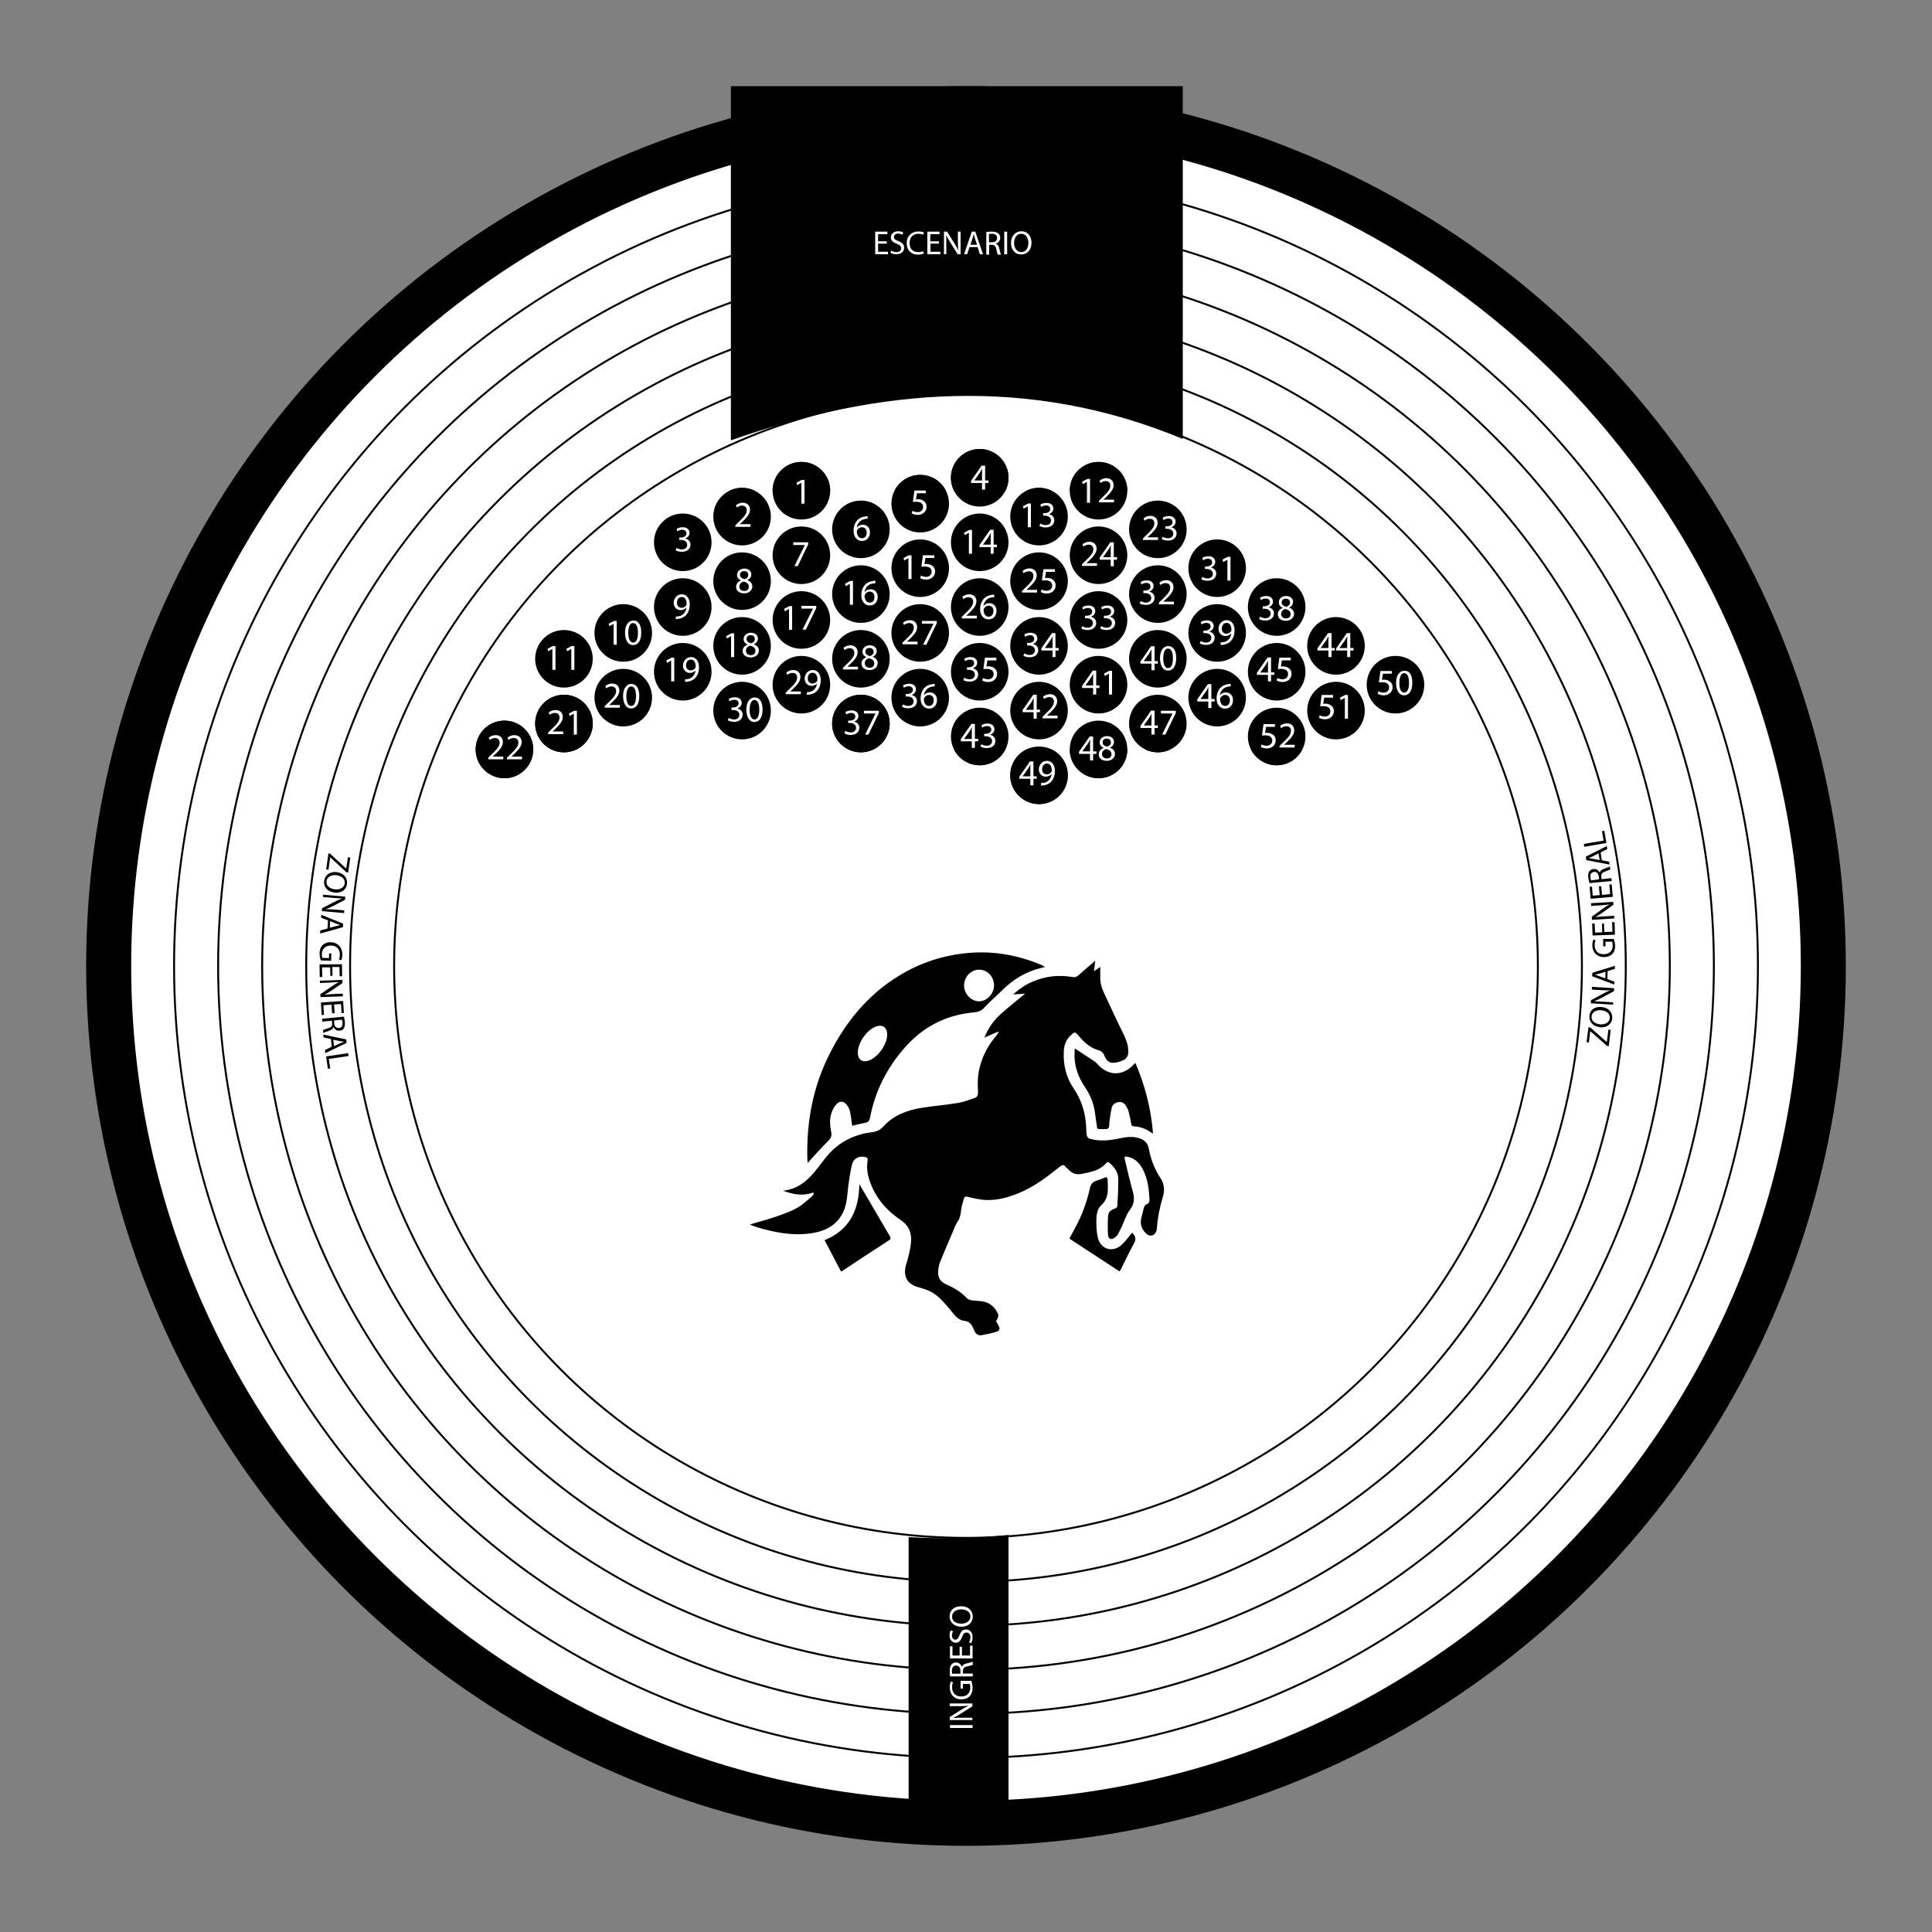 <?xml version="1.0" encoding="utf-8"?>
<!-- Generator: Adobe Illustrator 26.2.1, SVG Export Plug-In . SVG Version: 6.00 Build 0)  -->
<svg version="1.1" id="Capa_1" xmlns="http://www.w3.org/2000/svg" xmlns:xlink="http://www.w3.org/1999/xlink" x="0px" y="0px"
	 viewBox="0 0 1000 1000" style="enable-background:new 0 0 1000 1000;" xml:space="preserve">
<rect x="0" y="0" width="1000" height="1000" fill="#808080" stroke="none"/>
<style type="text/css">
	.st0{fill:#FFFFFF;stroke:#000000;stroke-miterlimit:10;}
	.st1{clip-path:url(#SVGID_00000083799127191486911920000002199171675100030115_);}
	.st2{clip-path:url(#SVGID_00000137821606868452279640000000957382041246051234_);}
	.st3{clip-path:url(#SVGID_00000062888550839605656150000003174627995056978353_);}
	.st4{clip-path:url(#SVGID_00000167369144204137692800000003217055238164187307_);}
	.st5{clip-path:url(#SVGID_00000047741276425349325700000014302143003158862262_);}
	.st6{clip-path:url(#SVGID_00000039824016666428746580000007610637715638335397_);}
	.st7{clip-path:url(#SVGID_00000079488190091376211170000008534781153943548312_);}
	.st8{fill:#FFFFFF;}
</style>
<g>
	<circle cx="500" cy="500" r="455.4"/>
	<circle class="st0" cx="500" cy="500" r="432.6"/>
	<circle class="st0" cx="500" cy="500" r="409.9"/>
	<circle class="st0" cx="500" cy="500" r="387.1"/>
	<circle class="st0" cx="500" cy="500" r="364.3"/>
	<circle class="st0" cx="500" cy="500" r="341.5"/>
	<circle class="st0" cx="500" cy="500" r="318.8"/>
	<circle class="st0" cx="500" cy="500" r="296"/>
	<g>
		<g>
			<path d="M421,617.2c-5.3,2-10.4,1.1-15.7-0.9c7.1-0.7,12-4.6,16.2-9.6c2-2.4,3.9-5,5.8-7.4c6-7.6,13.9-11.9,23.5-13.2
				c2.6-0.3,4.6-1,6.5-3.1c5.2-5.8,12.3-8.4,19.8-9.6c6.2-1,12.5-1.5,18.7-2.5c3-0.5,5.8-1.6,8.7-2.6c1.6-0.5,1.8-2,1.7-3.5
				c-0.3-4.6-0.1-9.1,1.2-13.5c1.6-5.6,4.3-10.6,8.1-15c0.5-0.6,0.9-1.2,1.3-1.8c-0.1-0.2-0.2-0.3-0.3-0.5c-2.2,1-4.4,1.9-7,3.1
				c2.1-5.2,5.1-9.3,9-12.7c3.8-3.4,7.8-6.5,12.1-10.1c-2.1,0.2-3.9,0.3-6.2,0.4c3.3-3,6.5-5.1,10.1-6.6c6.6-2.9,13.5-3.6,20.6-2.4
				c1.2,0.2,2.1,0,3.1-0.9c2.7-2.4,5.5-4.8,8.7-7.5c-0.2,2-0.4,3.5-0.7,5.4c1.2-0.8,2.1-1.4,3.3-2.2c0,2,0,3.7,0,5.4
				c-0.1,2.8,0.7,5.4,1.9,8c2.5,5.4,5.1,10.8,7.6,16.2c1.4,2.9,3,5.8,4.1,8.9c0.7,1.8,0.9,3.8,0.9,5.7c0,1.9-1.1,3.5-2.9,4.2
				c-1.5,0.6-3.2,1.2-4.9,1.2c-2.3,0.1-3.7-1.5-4.5-3.5c-0.6-1.7-1.6-2.6-3.4-3.1c-4.2-1.2-7.2-4.1-9.9-7.3c-2-2.3-2.1-2.3-4.4-0.1
				c-2.4,2.3-3.3,5.2-3.4,8.4c-0.3,6.9,1.3,13.3,5.2,19c3.8,5.6,5.8,11.8,6.3,18.4c0.1,1.6,0.2,3.2,0.3,4.9c0.1,1.6,0.8,2.5,2.4,2.8
				c5.2,1.3,10.3,0.6,15.3-0.5c3.3-0.7,6.7-1,10,0.2c2.5,0.9,4,2.5,4.5,5.2c1,5.6,3.1,10.8,6.2,15.5c1.9,2.9,2.1,6.3,1.1,9.4
				c-1.6,5.4-2.7,10.8-3.1,16.3c0,0.6-0.2,1.2-0.4,1.8c-1,2.3-3.3,2.7-5.1,1c-2.3-2.1-3.3-4.8-2.6-7.9c0.3-1.5,0.8-2.9,1.1-4.4
				c0.3-1.3,0.6-2.6,2.2-3.1c0.5-0.2,1-1.3,1-2c-0.3-5.6-0.9-11.2-3.7-16.3c-2-3.5-4.7-6-9.1-6.2c0,0.4-0.2,0.8-0.1,1.1
				c1.4,5.8,2.7,11.6,4.3,17.3c1,3.6,0.6,6.4-1.7,9.4c-1.8,2.4-2.7,5.5-4,8.3c-0.7,1.4-1.3,2.9-2.1,4.2c-0.3,0.6-0.9,1.1-1.5,1.6
				c-2,1.5-3.5,0.9-3.6-1.6c-0.2-2.3-0.1-4.6-0.1-6.9c0-0.6,0.1-1.2,0.1-1.9c0.1-2.6,1-3.7,3.5-4.5c0.5-0.2,1.3-0.7,1.3-1.1
				c0.3-4.9,0.6-9.8,0.5-14.6c-0.1-3.2-2-5.8-4.4-7.9c-0.6-0.5-1.1-0.8-1.8,0c-3.4,3.9-8.1,4.7-12.8,5.6c-3,0.6-5.1-0.4-7-2.5
				c-0.3-0.4-0.8-0.6-1.1-1c-1.1-1.5-2-1.2-3.3-0.1c-6.6,5.3-13.3,10.4-21.2,13.6c-5.6,2.3-11.3,3.8-17.3,3.5c-3-0.2-6-0.9-8.9-1.6
				c-1.1-0.3-1.8-0.2-2.1,0.9c-0.6,2.1-1.3,4.3-1.5,6.5c-0.2,2-0.6,3.8-1.8,5.5c-0.9,1.3-1.5,2.9-2.1,4.4
				c-2.3,5.4-4.6,10.7-6.8,16.1c-0.7,1.6-1,3.5-1.1,5.2c-0.2,3,1.1,5.4,4,6.6c4.1,1.8,7.9,4,11,7.4c0.6,0.6,1.7,0.8,2.6,1
				c1.5,0.2,3.1,0.2,4.7,0.4c4.3,0.5,7.2,3,8.8,6.9c0.3,0.8-0.5,2.1-0.9,3.2c-0.2,0-0.3,0-0.5-0.1c0.6,0.9,1.2,1.8,1.6,2.7
				c0.8,1.5,0.5,2.6-1.1,3.1c-2.5,0.8-5.1,1.3-7.7,1.8c-1.6,0.3-2.8-0.5-3.6-1.9c-0.3-0.6-0.6-1.3-0.9-2c-0.8-2-2.2-3.3-4.3-3.5
				c-2.8-0.3-4.4-2-6.1-4.1c-2.3-2.9-4.7-5.7-7.4-8.2c-2.9-2.7-6.5-4.1-10.3-5.1c-6.2-1.6-8.3-6-6.4-12.1c1.1-3.5,2-7.1,2.4-10.8
				c0.6-4.8-0.9-9-5.3-11.9c-7.5-5.1-13.2-11.7-16.1-20.4c-1.2-3.5-1.6-7-1-10.6c0.2-1.1-0.4-1.4-1.2-1.6c-3.1-0.8-6.1,0.6-6.9,3.8
				c-0.8,3.3-1.3,6.7-1.8,10.1c-0.5,3.7-0.6,7.4-1.5,11c-2.1,8.1-7.9,12.6-15.9,14.2c-9,1.8-17.8,0.5-26.5-1.8
				c-2.4-0.6-4.8-1.4-7.2-2.4c4.4-1.3,8.9-2.5,13.3-4c3.8-1.3,7.6-2.6,11-4.5c2.8-1.5,5.1-3.8,7.6-5.8c0.5-0.4,0.7-0.9,1.1-1.4
				C421.1,617.5,421,617.3,421,617.2z"/>
			<path d="M540.9,500.5c-0.9,0.2-1.5,0.4-2,0.5c-7.9,1.9-14.5,5.9-20.2,11.6c-3.2,3.1-6.5,6-9.6,9.3c-2,2.1-4.4,2-6.8,2.3
				c-13.5,1.6-24.7,7.6-33.7,17.7c-9.4,10.6-15.7,22.8-18.3,36.8c-0.3,1.4-0.9,2.2-2.3,2.4c-2.2,0.4-4.4,1-6.9,1.6
				c-0.4-2.5-0.6-4.9-1.1-7.2c-0.2-1.1-0.7-2.2-1.4-3.2c-1.8-2.7-4.4-2.7-6.3,0c-3,4.1-3.1,8.7-2.1,13.4c0.4,1.9,0.1,3.2-1.3,4.6
				c-3.8,3.8-7.3,7.7-10.8,11.6c0-0.2-0.2-0.8-0.2-1.4c-0.6-19.5,2.8-38.1,11.8-55.6c8.3-16.3,19.7-30.1,35.5-39.8
				c10.9-6.7,22.7-10.6,35.5-11.8c13.6-1.3,26.6,1.1,39.1,6.5C539.8,499.9,540.1,500.1,540.9,500.5z M506.8,501.9
				c-4.2,0-7.7,3.6-7.8,8.1c-0.1,4.4,3.7,8.3,7.8,8.3c4.1-0.1,7.7-3.9,7.7-8.3C514.5,505.5,511,501.9,506.8,501.9z M459.2,535.4
				c0-3.6-2.4-5.3-5.7-4.1c-4.8,1.6-9.7,8.7-9.5,13.7c0.1,3.6,2.5,5.1,5.8,3.9C454.6,547.1,459.3,540.4,459.2,535.4z"/>
			<path d="M556.4,542.7c3.4,2.3,6.7,4.4,10,6.6c0.5,0.3,1,0.8,1.4,1.2c5.7,6.6,13.3,6.7,19.2,0.3c0.1-0.2,0.3-0.3,0.7-0.6
				c5,11.7,8.1,23.8,9.1,36.5c-0.3-0.1-0.5-0.2-0.7-0.3c-2.7-2.1-5.8-3.2-9.2-3.4c-0.9-0.1-1.2-0.3-1.4-1.3
				c-0.3-2.1-0.8-4.2-1.3-6.2c-0.2-1-0.7-1.9-1.2-2.8c-0.8-1.4-2-2.5-3.8-2.3c-1.9,0.2-3.4,1.3-3.8,3.1c-0.6,2.4-0.8,5-1.2,7.4
				c-0.1,0.8,0,1.7-0.2,2.5c-0.1,0.4-0.7,0.9-1.1,1c-1.3,0.1-2.6,0-3.9,0c-1.4,0-1.2-1.1-1.3-1.9c-0.5-2.7-0.7-5.4-1.2-8.1
				c-0.8-4.4-2.6-8.3-5.1-12c-3.6-5.4-5.6-11.3-5.2-17.9C556.2,543.7,556.3,543.1,556.4,542.7z"/>
			<path d="M444.8,612.9c2.9,5,5.7,9.7,8.5,14.5c2.4,4.2,4.9,8.3,7.3,12.5c0.5,0.9,0.5,1.5-0.5,2.1c-8.1,5.2-16.1,10.5-24.1,15.8
				c-0.2,0.1-0.4,0.2-0.7,0.3c-2.8-5.3-5.6-10.6-8.5-16.2C439.8,636.6,444.6,626.3,444.8,612.9z"/>
			<path d="M586,638c1.9,1.9,2.2,3.6,0.8,5.9c-2.2,3.9-4.1,8-6.1,12c-0.3,0.7-0.7,1.4-1.2,2.2c-8.7-5.7-17.3-11.3-26-17
				c1.6-3,3.2-5.8,4.6-8.7c2.7-5.5,4.7-11.3,6-17.3c0.4-2,1.4-3.3,3.4-4c1.4-0.4,2.8-0.9,4.1-1.5c1-0.5,1.7-0.1,1.7,0.8
				c0.1,4.7,0.9,9.5-3.1,13.2c-2.1,1.9-2.6,4.6-2.7,7.2c-0.1,3.2,0,6.6,0.7,9.7c1.5,6.4,8.1,8.1,12.7,3.5
				C582.7,642.2,584.3,640.1,586,638z"/>
		</g>
	</g>
	<g>
		<g>
			<defs>
				<path id="SVGID_1_" d="M793,510.1c0-163.5-132.5-296-296-296s-296,132.5-296,296H793z"/>
			</defs>
			<clipPath id="SVGID_00000107582053211386047370000006878799252814025616_">
				<use xlink:href="#SVGID_1_"  style="overflow:visible;"/>
			</clipPath>
			<g style="clip-path:url(#SVGID_00000107582053211386047370000006878799252814025616_);">
				<g>
					<defs>
						<rect id="SVGID_00000083070043767659523680000001772394077926269594_" x="645.4" y="120.1" width="153.7" height="133.9"/>
					</defs>
					<clipPath id="SVGID_00000095312063446644198430000007361229398637010060_">
						<use xlink:href="#SVGID_00000083070043767659523680000001772394077926269594_"  style="overflow:visible;"/>
					</clipPath>
					<circle style="clip-path:url(#SVGID_00000095312063446644198430000007361229398637010060_);" cx="783.7" cy="260.7" r="14.9"/>
					<circle style="clip-path:url(#SVGID_00000095312063446644198430000007361229398637010060_);" cx="753" cy="240.6" r="14.9"/>
					<circle style="clip-path:url(#SVGID_00000095312063446644198430000007361229398637010060_);" cx="722.3" cy="254" r="14.9"/>
					<circle style="clip-path:url(#SVGID_00000095312063446644198430000007361229398637010060_);" cx="691.5" cy="267.4" r="14.9"/>
					<circle style="clip-path:url(#SVGID_00000095312063446644198430000007361229398637010060_);" cx="660.8" cy="247.3" r="14.9"/>
					<circle style="clip-path:url(#SVGID_00000095312063446644198430000007361229398637010060_);" cx="783.7" cy="227.2" r="14.9"/>
					<circle style="clip-path:url(#SVGID_00000095312063446644198430000007361229398637010060_);" cx="753" cy="207.1" r="14.9"/>
					<circle style="clip-path:url(#SVGID_00000095312063446644198430000007361229398637010060_);" cx="722.3" cy="220.5" r="14.9"/>
					<circle style="clip-path:url(#SVGID_00000095312063446644198430000007361229398637010060_);" cx="691.5" cy="233.9" r="14.9"/>
					<circle style="clip-path:url(#SVGID_00000095312063446644198430000007361229398637010060_);" cx="660.8" cy="213.8" r="14.9"/>
					<circle style="clip-path:url(#SVGID_00000095312063446644198430000007361229398637010060_);" cx="783.7" cy="193.7" r="14.9"/>
					<circle style="clip-path:url(#SVGID_00000095312063446644198430000007361229398637010060_);" cx="753" cy="173.6" r="14.9"/>
					<circle style="clip-path:url(#SVGID_00000095312063446644198430000007361229398637010060_);" cx="722.3" cy="187" r="14.9"/>
					<circle style="clip-path:url(#SVGID_00000095312063446644198430000007361229398637010060_);" cx="691.5" cy="200.4" r="14.9"/>
					<circle style="clip-path:url(#SVGID_00000095312063446644198430000007361229398637010060_);" cx="660.8" cy="180.3" r="14.9"/>
					<circle style="clip-path:url(#SVGID_00000095312063446644198430000007361229398637010060_);" cx="783.7" cy="160.2" r="14.9"/>
					<circle style="clip-path:url(#SVGID_00000095312063446644198430000007361229398637010060_);" cx="753" cy="140.2" r="14.9"/>
					<circle style="clip-path:url(#SVGID_00000095312063446644198430000007361229398637010060_);" cx="722.3" cy="153.5" r="14.9"/>
					<circle style="clip-path:url(#SVGID_00000095312063446644198430000007361229398637010060_);" cx="691.5" cy="166.9" r="14.9"/>
					<circle style="clip-path:url(#SVGID_00000095312063446644198430000007361229398637010060_);" cx="660.8" cy="146.8" r="14.9"/>
					<circle style="clip-path:url(#SVGID_00000095312063446644198430000007361229398637010060_);" cx="783.7" cy="126.8" r="14.9"/>
					<circle style="clip-path:url(#SVGID_00000095312063446644198430000007361229398637010060_);" cx="753" cy="106.7" r="14.9"/>
					<circle style="clip-path:url(#SVGID_00000095312063446644198430000007361229398637010060_);" cx="722.3" cy="120.1" r="14.9"/>
					<circle style="clip-path:url(#SVGID_00000095312063446644198430000007361229398637010060_);" cx="691.5" cy="133.5" r="14.9"/>
					<circle style="clip-path:url(#SVGID_00000095312063446644198430000007361229398637010060_);" cx="660.8" cy="113.4" r="14.9"/>
				</g>
			</g>
			<g style="clip-path:url(#SVGID_00000107582053211386047370000006878799252814025616_);">
				<g>
					<circle cx="660.8" cy="381.2" r="14.9"/>
					<circle cx="783.7" cy="361.1" r="14.9"/>
					<circle cx="722.3" cy="354.4" r="14.9"/>
					<circle cx="691.5" cy="367.8" r="14.9"/>
					<circle cx="660.8" cy="347.7" r="14.9"/>
					<circle cx="783.7" cy="327.6" r="14.9"/>
					<circle cx="753" cy="307.5" r="14.9"/>
					<circle cx="691.5" cy="334.3" r="14.9"/>
					<circle cx="660.8" cy="314.2" r="14.9"/>
					<circle cx="783.7" cy="294.1" r="14.9"/>
					<circle cx="753" cy="274" r="14.9"/>
					<circle cx="722.3" cy="287.4" r="14.9"/>
					<circle cx="783.7" cy="260.7" r="14.9"/>
					<circle cx="753" cy="240.6" r="14.9"/>
					<circle cx="722.3" cy="254" r="14.9"/>
					<circle cx="691.5" cy="267.4" r="14.9"/>
				</g>
			</g>
			<g style="clip-path:url(#SVGID_00000107582053211386047370000006878799252814025616_);">
				<g>
					<defs>
						<polyline id="SVGID_00000155129502442664383600000008993543025914220959_" points="799.1,387.9 799.1,521.8 645.4,521.8 
							645.4,387.9 						"/>
					</defs>
					<clipPath id="SVGID_00000093873132200545650920000003037511046593698711_">
						<use xlink:href="#SVGID_00000155129502442664383600000008993543025914220959_"  style="overflow:visible;"/>
					</clipPath>
					<circle style="clip-path:url(#SVGID_00000093873132200545650920000003037511046593698711_);" cx="783.7" cy="528.5" r="14.9"/>
					<circle style="clip-path:url(#SVGID_00000093873132200545650920000003037511046593698711_);" cx="691.5" cy="535.1" r="14.9"/>
					<circle style="clip-path:url(#SVGID_00000093873132200545650920000003037511046593698711_);" cx="660.8" cy="381.2" r="14.9"/>
				</g>
			</g>
			<g style="clip-path:url(#SVGID_00000107582053211386047370000006878799252814025616_);">
				<g>
					<defs>
						<rect id="SVGID_00000062169853044965848350000010599846745837241746_" x="491.7" y="120.1" width="153.7" height="133.9"/>
					</defs>
					<clipPath id="SVGID_00000101801186546504726770000003383324517517580188_">
						<use xlink:href="#SVGID_00000062169853044965848350000010599846745837241746_"  style="overflow:visible;"/>
					</clipPath>
					<circle style="clip-path:url(#SVGID_00000101801186546504726770000003383324517517580188_);" cx="568.6" cy="254" r="14.9"/>
					<circle style="clip-path:url(#SVGID_00000101801186546504726770000003383324517517580188_);" cx="537.8" cy="267.4" r="14.9"/>
					<circle style="clip-path:url(#SVGID_00000101801186546504726770000003383324517517580188_);" cx="507.1" cy="247.3" r="14.9"/>
					<circle style="clip-path:url(#SVGID_00000101801186546504726770000003383324517517580188_);" cx="630" cy="227.2" r="14.9"/>
					<circle style="clip-path:url(#SVGID_00000101801186546504726770000003383324517517580188_);" cx="599.3" cy="207.1" r="14.9"/>
					<circle style="clip-path:url(#SVGID_00000101801186546504726770000003383324517517580188_);" cx="630" cy="193.7" r="14.9"/>
					<circle style="clip-path:url(#SVGID_00000101801186546504726770000003383324517517580188_);" cx="599.3" cy="173.6" r="14.9"/>
					<circle style="clip-path:url(#SVGID_00000101801186546504726770000003383324517517580188_);" cx="568.6" cy="187" r="14.9"/>
					<circle style="clip-path:url(#SVGID_00000101801186546504726770000003383324517517580188_);" cx="537.8" cy="200.4" r="14.9"/>
					<circle style="clip-path:url(#SVGID_00000101801186546504726770000003383324517517580188_);" cx="507.1" cy="180.3" r="14.9"/>
					<circle style="clip-path:url(#SVGID_00000101801186546504726770000003383324517517580188_);" cx="630" cy="160.2" r="14.9"/>
					<circle style="clip-path:url(#SVGID_00000101801186546504726770000003383324517517580188_);" cx="599.3" cy="140.2" r="14.9"/>
					<circle style="clip-path:url(#SVGID_00000101801186546504726770000003383324517517580188_);" cx="568.6" cy="153.5" r="14.9"/>
					<circle style="clip-path:url(#SVGID_00000101801186546504726770000003383324517517580188_);" cx="537.8" cy="166.9" r="14.9"/>
					<circle style="clip-path:url(#SVGID_00000101801186546504726770000003383324517517580188_);" cx="507.1" cy="146.8" r="14.9"/>
					<circle style="clip-path:url(#SVGID_00000101801186546504726770000003383324517517580188_);" cx="630" cy="126.8" r="14.9"/>
					<circle style="clip-path:url(#SVGID_00000101801186546504726770000003383324517517580188_);" cx="599.3" cy="106.7" r="14.9"/>
					<circle style="clip-path:url(#SVGID_00000101801186546504726770000003383324517517580188_);" cx="568.6" cy="120.1" r="14.9"/>
					<circle style="clip-path:url(#SVGID_00000101801186546504726770000003383324517517580188_);" cx="537.8" cy="133.5" r="14.9"/>
					<circle style="clip-path:url(#SVGID_00000101801186546504726770000003383324517517580188_);" cx="507.1" cy="113.4" r="14.9"/>
				</g>
			</g>
			<g style="clip-path:url(#SVGID_00000107582053211386047370000006878799252814025616_);">
				<g>
					<circle cx="599.3" cy="374.5" r="14.9"/>
					<circle cx="568.6" cy="387.9" r="14.9"/>
					<circle cx="537.8" cy="401.3" r="14.9"/>
					<circle cx="507.1" cy="381.2" r="14.9"/>
					<circle cx="630" cy="361.1" r="14.9"/>
					<circle cx="599.3" cy="341" r="14.9"/>
					<circle cx="568.6" cy="354.4" r="14.9"/>
					<circle cx="537.8" cy="367.8" r="14.9"/>
					<circle cx="507.1" cy="347.7" r="14.9"/>
					<circle cx="630" cy="327.6" r="14.9"/>
					<circle cx="599.3" cy="307.5" r="14.9"/>
					<circle cx="568.6" cy="320.9" r="14.9"/>
					<circle cx="537.8" cy="334.3" r="14.9"/>
					<circle cx="507.1" cy="314.2" r="14.9"/>
					<circle cx="630" cy="294.1" r="14.9"/>
					<circle cx="599.3" cy="274" r="14.9"/>
					<circle cx="568.6" cy="287.4" r="14.9"/>
					<circle cx="537.8" cy="300.8" r="14.9"/>
					<circle cx="507.1" cy="280.7" r="14.9"/>
					<circle cx="568.6" cy="254" r="14.9"/>
					<circle cx="537.8" cy="267.4" r="14.9"/>
					<circle cx="507.1" cy="247.3" r="14.9"/>
				</g>
			</g>
			<g style="clip-path:url(#SVGID_00000107582053211386047370000006878799252814025616_);">
				<g>
					<defs>
						<polyline id="SVGID_00000037685090748479626620000004538850558971477377_" points="645.4,387.9 645.4,521.8 491.7,521.8 
							491.7,387.9 						"/>
					</defs>
					<clipPath id="SVGID_00000017492973468630560970000012562126307001179271_">
						<use xlink:href="#SVGID_00000037685090748479626620000004538850558971477377_"  style="overflow:visible;"/>
					</clipPath>
					<circle style="clip-path:url(#SVGID_00000017492973468630560970000012562126307001179271_);" cx="630" cy="528.5" r="14.9"/>
					<circle style="clip-path:url(#SVGID_00000017492973468630560970000012562126307001179271_);" cx="537.8" cy="535.1" r="14.9"/>
					<circle style="clip-path:url(#SVGID_00000017492973468630560970000012562126307001179271_);" cx="599.3" cy="374.5" r="14.9"/>
					<circle style="clip-path:url(#SVGID_00000017492973468630560970000012562126307001179271_);" cx="568.6" cy="387.9" r="14.9"/>
					<circle style="clip-path:url(#SVGID_00000017492973468630560970000012562126307001179271_);" cx="537.8" cy="401.3" r="14.9"/>
					<circle style="clip-path:url(#SVGID_00000017492973468630560970000012562126307001179271_);" cx="507.1" cy="381.2" r="14.9"/>
				</g>
			</g>
			<g style="clip-path:url(#SVGID_00000107582053211386047370000006878799252814025616_);">
				<g>
					<defs>
						<rect id="SVGID_00000155841905252327281350000002285733441390374818_" x="338" y="120.1" width="153.7" height="133.9"/>
					</defs>
					<clipPath id="SVGID_00000085970962406190919300000000746504212556316034_">
						<use xlink:href="#SVGID_00000155841905252327281350000002285733441390374818_"  style="overflow:visible;"/>
					</clipPath>
					<circle style="clip-path:url(#SVGID_00000085970962406190919300000000746504212556316034_);" cx="476.3" cy="260.7" r="14.9"/>
					<circle style="clip-path:url(#SVGID_00000085970962406190919300000000746504212556316034_);" cx="414.8" cy="254" r="14.9"/>
					<circle style="clip-path:url(#SVGID_00000085970962406190919300000000746504212556316034_);" cx="384.1" cy="267.4" r="14.9"/>
					<circle style="clip-path:url(#SVGID_00000085970962406190919300000000746504212556316034_);" cx="353.4" cy="213.8" r="14.9"/>
					<circle style="clip-path:url(#SVGID_00000085970962406190919300000000746504212556316034_);" cx="476.3" cy="193.7" r="14.9"/>
					<circle style="clip-path:url(#SVGID_00000085970962406190919300000000746504212556316034_);" cx="445.6" cy="173.6" r="14.9"/>
					<circle style="clip-path:url(#SVGID_00000085970962406190919300000000746504212556316034_);" cx="414.8" cy="187" r="14.9"/>
					<circle style="clip-path:url(#SVGID_00000085970962406190919300000000746504212556316034_);" cx="384.1" cy="200.4" r="14.9"/>
					<circle style="clip-path:url(#SVGID_00000085970962406190919300000000746504212556316034_);" cx="353.4" cy="180.3" r="14.9"/>
					<circle style="clip-path:url(#SVGID_00000085970962406190919300000000746504212556316034_);" cx="476.3" cy="160.2" r="14.9"/>
					<circle style="clip-path:url(#SVGID_00000085970962406190919300000000746504212556316034_);" cx="445.6" cy="140.2" r="14.9"/>
					<circle style="clip-path:url(#SVGID_00000085970962406190919300000000746504212556316034_);" cx="414.8" cy="153.5" r="14.9"/>
					<circle style="clip-path:url(#SVGID_00000085970962406190919300000000746504212556316034_);" cx="384.1" cy="166.9" r="14.9"/>
					<circle style="clip-path:url(#SVGID_00000085970962406190919300000000746504212556316034_);" cx="353.4" cy="146.8" r="14.9"/>
					<circle style="clip-path:url(#SVGID_00000085970962406190919300000000746504212556316034_);" cx="476.3" cy="126.8" r="14.9"/>
					<circle style="clip-path:url(#SVGID_00000085970962406190919300000000746504212556316034_);" cx="445.6" cy="106.7" r="14.9"/>
					<circle style="clip-path:url(#SVGID_00000085970962406190919300000000746504212556316034_);" cx="414.8" cy="120.1" r="14.9"/>
					<circle style="clip-path:url(#SVGID_00000085970962406190919300000000746504212556316034_);" cx="384.1" cy="133.5" r="14.9"/>
					<circle style="clip-path:url(#SVGID_00000085970962406190919300000000746504212556316034_);" cx="353.4" cy="113.4" r="14.9"/>
				</g>
			</g>
			<g style="clip-path:url(#SVGID_00000107582053211386047370000006878799252814025616_);">
				<g>
					<circle cx="445.6" cy="374.5" r="14.9"/>
					<circle cx="476.3" cy="361.1" r="14.9"/>
					<circle cx="445.6" cy="341" r="14.9"/>
					<circle cx="414.8" cy="354.4" r="14.9"/>
					<circle cx="384.1" cy="367.8" r="14.9"/>
					<circle cx="353.4" cy="347.7" r="14.9"/>
					<circle cx="476.3" cy="327.6" r="14.9"/>
					<circle cx="445.6" cy="307.5" r="14.9"/>
					<circle cx="414.8" cy="320.9" r="14.9"/>
					<circle cx="384.1" cy="334.3" r="14.9"/>
					<circle cx="353.4" cy="314.2" r="14.9"/>
					<circle cx="476.3" cy="294.1" r="14.9"/>
					<circle cx="445.6" cy="274" r="14.9"/>
					<circle cx="414.8" cy="287.4" r="14.9"/>
					<circle cx="384.1" cy="300.8" r="14.9"/>
					<circle cx="353.4" cy="280.7" r="14.9"/>
					<circle cx="476.3" cy="260.7" r="14.9"/>
					<circle cx="414.8" cy="254" r="14.9"/>
					<circle cx="384.1" cy="267.4" r="14.9"/>
				</g>
			</g>
			<g style="clip-path:url(#SVGID_00000107582053211386047370000006878799252814025616_);">
				<g>
					<circle cx="476.3" cy="528.5" r="14.9"/>
					<circle cx="384.1" cy="535.1" r="14.9"/>
					<circle cx="445.6" cy="374.5" r="14.9"/>
				</g>
			</g>
			<g style="clip-path:url(#SVGID_00000107582053211386047370000006878799252814025616_);">
				<g>
					<defs>
						<rect id="SVGID_00000095338544082172624730000015403124997568351122_" x="184.3" y="120.1" width="153.7" height="133.9"/>
					</defs>
					<clipPath id="SVGID_00000095333142827200466020000001260996556673241238_">
						<use xlink:href="#SVGID_00000095338544082172624730000015403124997568351122_"  style="overflow:visible;"/>
					</clipPath>
					<circle style="clip-path:url(#SVGID_00000095333142827200466020000001260996556673241238_);" cx="322.6" cy="260.7" r="14.9"/>
					<circle style="clip-path:url(#SVGID_00000095333142827200466020000001260996556673241238_);" cx="291.9" cy="240.6" r="14.9"/>
					<circle style="clip-path:url(#SVGID_00000095333142827200466020000001260996556673241238_);" cx="261.1" cy="254" r="14.9"/>
					<circle style="clip-path:url(#SVGID_00000095333142827200466020000001260996556673241238_);" cx="230.4" cy="267.4" r="14.9"/>
					<circle style="clip-path:url(#SVGID_00000095333142827200466020000001260996556673241238_);" cx="199.7" cy="247.3" r="14.9"/>
					<circle style="clip-path:url(#SVGID_00000095333142827200466020000001260996556673241238_);" cx="322.6" cy="227.2" r="14.9"/>
					<circle style="clip-path:url(#SVGID_00000095333142827200466020000001260996556673241238_);" cx="291.9" cy="207.1" r="14.9"/>
					<circle style="clip-path:url(#SVGID_00000095333142827200466020000001260996556673241238_);" cx="261.1" cy="220.5" r="14.9"/>
					<circle style="clip-path:url(#SVGID_00000095333142827200466020000001260996556673241238_);" cx="230.4" cy="233.9" r="14.9"/>
					<circle style="clip-path:url(#SVGID_00000095333142827200466020000001260996556673241238_);" cx="199.7" cy="213.8" r="14.9"/>
					<circle style="clip-path:url(#SVGID_00000095333142827200466020000001260996556673241238_);" cx="322.6" cy="193.7" r="14.9"/>
					<circle style="clip-path:url(#SVGID_00000095333142827200466020000001260996556673241238_);" cx="291.9" cy="173.6" r="14.9"/>
					<circle style="clip-path:url(#SVGID_00000095333142827200466020000001260996556673241238_);" cx="261.1" cy="187" r="14.9"/>
					<circle style="clip-path:url(#SVGID_00000095333142827200466020000001260996556673241238_);" cx="230.4" cy="200.4" r="14.9"/>
					<circle style="clip-path:url(#SVGID_00000095333142827200466020000001260996556673241238_);" cx="199.7" cy="180.3" r="14.9"/>
					<circle style="clip-path:url(#SVGID_00000095333142827200466020000001260996556673241238_);" cx="322.6" cy="160.2" r="14.9"/>
					<circle style="clip-path:url(#SVGID_00000095333142827200466020000001260996556673241238_);" cx="291.9" cy="140.2" r="14.9"/>
					<circle style="clip-path:url(#SVGID_00000095333142827200466020000001260996556673241238_);" cx="261.1" cy="153.5" r="14.9"/>
					<circle style="clip-path:url(#SVGID_00000095333142827200466020000001260996556673241238_);" cx="230.4" cy="166.9" r="14.9"/>
					<circle style="clip-path:url(#SVGID_00000095333142827200466020000001260996556673241238_);" cx="199.7" cy="146.8" r="14.9"/>
					<circle style="clip-path:url(#SVGID_00000095333142827200466020000001260996556673241238_);" cx="322.6" cy="126.8" r="14.9"/>
					<circle style="clip-path:url(#SVGID_00000095333142827200466020000001260996556673241238_);" cx="291.9" cy="106.7" r="14.9"/>
					<circle style="clip-path:url(#SVGID_00000095333142827200466020000001260996556673241238_);" cx="261.1" cy="120.1" r="14.9"/>
					<circle style="clip-path:url(#SVGID_00000095333142827200466020000001260996556673241238_);" cx="230.4" cy="133.5" r="14.9"/>
					<circle style="clip-path:url(#SVGID_00000095333142827200466020000001260996556673241238_);" cx="199.7" cy="113.4" r="14.9"/>
				</g>
			</g>
			<g style="clip-path:url(#SVGID_00000107582053211386047370000006878799252814025616_);">
				<g>
					<circle cx="291.9" cy="374.5" r="14.9"/>
					<circle cx="261.1" cy="387.9" r="14.9"/>
					<circle cx="199.7" cy="381.2" r="14.9"/>
					<circle cx="322.6" cy="361.1" r="14.9"/>
					<circle cx="291.9" cy="341" r="14.9"/>
					<circle cx="199.7" cy="347.7" r="14.9"/>
					<circle cx="322.6" cy="327.6" r="14.9"/>
					<circle cx="230.4" cy="334.3" r="14.9"/>
					<circle cx="199.7" cy="314.2" r="14.9"/>
					<circle cx="291.9" cy="274" r="14.9"/>
					<circle cx="261.1" cy="287.4" r="14.9"/>
					<circle cx="230.4" cy="300.8" r="14.9"/>
					<circle cx="199.7" cy="280.7" r="14.9"/>
					<circle cx="291.9" cy="240.6" r="14.9"/>
					<circle cx="261.1" cy="254" r="14.9"/>
					<circle cx="230.4" cy="267.4" r="14.9"/>
					<circle cx="199.7" cy="247.3" r="14.9"/>
				</g>
			</g>
			<g style="clip-path:url(#SVGID_00000107582053211386047370000006878799252814025616_);">
				<g>
					<circle cx="322.6" cy="528.5" r="14.9"/>
					<circle cx="230.4" cy="535.1" r="14.9"/>
					<circle cx="199.7" cy="414.6" r="14.9"/>
					<circle cx="291.9" cy="374.5" r="14.9"/>
					<circle cx="261.1" cy="387.9" r="14.9"/>
					<circle cx="199.7" cy="381.2" r="14.9"/>
				</g>
			</g>
		</g>
	</g>
	<path d="M612.2,227.2L612.2,227.2c-80.1-33.3-158.2-26.1-233.8,0.7l-0.1,0V44.6h233.9V227.2z"/>
	<path d="M522,794.5c-17.1,1.7-34.4,2.1-51.7,1.1v149.2H522V794.5z"/>
	<g>
		<path d="M170.8,441.8l8.3,7.7l0.1,0l0.9-5.8l1.2,0.2l-1.1,7.7l-0.9-0.1l-8.3-7.7l-0.1,0l-0.9,6.4l-1.2-0.2l1.2-8.3L170.8,441.8z"
			/>
		<path d="M173.2,462c-4-0.5-5.8-3.1-5.4-6.1c0.4-3,3-4.9,6.4-4.5c3.6,0.4,5.8,3,5.4,6C179.3,460.6,176.6,462.4,173.2,462z
			 M174.1,453c-2.5-0.3-4.8,0.8-5.1,3.1c-0.3,2.4,1.7,3.9,4.3,4.2c2.3,0.3,4.8-0.6,5.1-3.1C178.7,454.8,176.6,453.3,174.1,453z"/>
		<path d="M167.2,463.1l11.5,1l-0.1,1.6l-6.1,3.2c-1.4,0.7-2.7,1.3-3.9,1.7l0,0c1.6,0,3,0.1,4.8,0.2l4.8,0.4l-0.1,1.4l-11.5-1
			l0.1-1.5l6.2-3.2c1.4-0.7,2.7-1.3,4-1.8l0-0.1c-1.5,0-2.8-0.1-4.8-0.3l-4.9-0.4L167.2,463.1z"/>
		<path d="M169.8,476.4l-3.6-1.4l0.1-1.5l11.3,4.6l-0.1,1.8l-11.8,3.3l0.1-1.6l3.7-1L169.8,476.4z M170.7,480.2l3.4-0.9
			c0.8-0.2,1.5-0.3,2.1-0.5v0c-0.7-0.2-1.4-0.4-2.1-0.7l-3.3-1.3L170.7,480.2z"/>
		<path d="M166,497.1c-0.2-0.7-0.6-2-0.6-3.6c0-1.7,0.5-3.2,1.6-4.3c1-1,2.5-1.6,4.3-1.5c3.4,0.1,5.9,2.5,5.9,6.4
			c0,1.3-0.3,2.4-0.6,2.9l-1.2-0.4c0.3-0.6,0.5-1.4,0.5-2.5c0-2.8-1.7-4.7-4.6-4.7c-2.9,0-4.7,1.7-4.7,4.4c0,1,0.1,1.6,0.3,2
			l3.4,0.1l0-2.4l1.2,0l-0.1,3.8L166,497.1z"/>
		<path d="M171,505.2l-0.1-4.5l-4.2,0l0.1,5l-1.3,0l-0.1-6.5l11.6-0.1l0.1,6.2l-1.3,0l-0.1-4.8l-3.7,0l0.1,4.5L171,505.2z"/>
		<path d="M165.6,507.6l11.6-0.4l0.1,1.6l-5.7,3.9c-1.3,0.9-2.5,1.6-3.7,2.2l0,0c1.5-0.2,2.9-0.3,4.7-0.4l4.8-0.2l0.1,1.4l-11.6,0.4
			l-0.1-1.5l5.7-3.9c1.3-0.9,2.5-1.7,3.8-2.3l0-0.1c-1.5,0.1-2.8,0.2-4.8,0.3l-4.9,0.2L165.6,507.6z"/>
		<path d="M171.9,524.5l-0.3-4.5l-4.2,0.3l0.3,5l-1.2,0.1l-0.4-6.5l11.5-0.8l0.4,6.2l-1.2,0.1l-0.3-4.7l-3.6,0.2l0.3,4.5
			L171.9,524.5z"/>
		<path d="M178,526.2c0.2,0.7,0.4,1.8,0.5,2.8c0.1,1.6-0.1,2.6-0.6,3.4c-0.5,0.6-1.2,1-2.1,1.1c-1.5,0.1-2.6-0.7-3.1-1.9l-0.1,0
			c-0.2,0.9-1,1.5-2.2,1.9c-1.6,0.5-2.7,0.9-3.1,1.2l-0.1-1.5c0.3-0.2,1.3-0.6,2.7-1c1.6-0.5,2.1-1.2,2-2.5l-0.1-1.4l-5,0.5
			l-0.1-1.5L178,526.2z M172.9,528.2l0.1,1.5c0.1,1.6,1.1,2.5,2.4,2.4c1.5-0.1,2-1.3,1.9-2.8c-0.1-0.7-0.2-1.2-0.3-1.5L172.9,528.2z
			"/>
		<path d="M171.3,537.8l-3.8-0.8l-0.2-1.5l11.9,2.5l0.2,1.8l-11,5.3l-0.2-1.6l3.5-1.7L171.3,537.8z M172.9,541.5l3.2-1.5
			c0.7-0.3,1.4-0.6,2-0.8l0,0c-0.7-0.1-1.4-0.2-2.1-0.3l-3.5-0.7L172.9,541.5z"/>
		<path d="M180.2,545.1l0.2,1.5l-10.2,1.5l0.7,4.9l-1.2,0.2l-0.9-6.4L180.2,545.1z"/>
	</g>
	<g>
		<path d="M831.7,541.3l-8.5-7.5l-0.1,0l-0.7,5.8l-1.2-0.2l1-7.7l0.9,0.1l8.5,7.5l0.1,0l0.8-6.4l1.2,0.2l-1,8.4L831.7,541.3z"/>
		<path d="M828.9,521.2c4,0.4,5.8,3,5.6,5.9c-0.3,3-2.9,5-6.3,4.6c-3.7-0.4-5.8-2.9-5.5-5.9C822.9,522.7,825.5,520.9,828.9,521.2z
			 M828.2,530.2c2.5,0.2,4.8-0.9,5-3.2c0.2-2.4-1.8-3.9-4.4-4.1c-2.3-0.2-4.8,0.7-5,3.2C823.5,528.5,825.7,529.9,828.2,530.2z"/>
		<path d="M834.9,520l-11.5-0.7l0.1-1.6l6.1-3.3c1.4-0.8,2.7-1.4,3.9-1.8l0,0c-1.6,0-3,0-4.8-0.1l-4.8-0.3l0.1-1.4l11.5,0.7
			l-0.1,1.5l-6.1,3.3c-1.3,0.7-2.7,1.4-4,1.9l0,0.1c1.5,0,2.9,0.1,4.8,0.2l4.9,0.3L834.9,520z"/>
		<path d="M832,506.8l3.6,1.3l-0.1,1.5l-11.4-4.3l0.1-1.8l11.7-3.6l-0.1,1.6l-3.7,1.1L832,506.8z M831,503l-3.4,1
			c-0.8,0.2-1.5,0.4-2.1,0.5l0,0c0.7,0.2,1.4,0.4,2.1,0.7l3.3,1.2L831,503z"/>
		<path d="M835.3,486c0.2,0.7,0.6,2,0.7,3.5c0,1.7-0.4,3.2-1.5,4.3c-1,1-2.5,1.6-4.3,1.6c-3.4,0-6-2.3-6-6.2c0-1.3,0.3-2.4,0.5-2.9
			l1.2,0.4c-0.3,0.6-0.5,1.4-0.5,2.6c0,2.8,1.8,4.6,4.7,4.6c2.9,0,4.7-1.8,4.6-4.5c0-1-0.1-1.6-0.3-2l-3.4,0l0,2.4l-1.2,0l0-3.8
			L835.3,486z"/>
		<path d="M830.2,477.9l0.2,4.5l4.2-0.1l-0.2-5l1.3,0l0.2,6.5l-11.6,0.4l-0.2-6.2l1.3,0l0.2,4.7l3.7-0.1l-0.1-4.5L830.2,477.9z"/>
		<path d="M835.5,475.4l-11.5,0.7l-0.1-1.6l5.6-4.1c1.3-0.9,2.5-1.7,3.6-2.3l0,0c-1.5,0.2-2.9,0.4-4.7,0.5l-4.8,0.3l-0.1-1.4
			l11.5-0.7l0.1,1.5l-5.6,4c-1.2,0.9-2.5,1.7-3.7,2.4l0,0c1.5-0.2,2.8-0.3,4.8-0.4l4.9-0.3L835.5,475.4z"/>
		<path d="M828.8,458.7l0.4,4.5l4.2-0.4l-0.4-5l1.2-0.1l0.6,6.5l-11.5,1l-0.5-6.2l1.2-0.1l0.4,4.7l3.6-0.3l-0.4-4.5L828.8,458.7z"/>
		<path d="M822.7,457.1c-0.2-0.7-0.4-1.8-0.6-2.8c-0.2-1.6,0-2.6,0.6-3.4c0.4-0.6,1.2-1,2.1-1.1c1.5-0.2,2.6,0.7,3.2,1.8l0.1,0
			c0.2-0.9,1-1.5,2.1-1.9c1.6-0.6,2.6-1,3.1-1.2l0.2,1.5c-0.3,0.2-1.3,0.6-2.7,1.1c-1.5,0.5-2.1,1.2-2,2.6l0.2,1.4l5-0.6l0.2,1.5
			L822.7,457.1z M827.7,455.1l-0.2-1.5c-0.2-1.6-1.2-2.5-2.5-2.3c-1.5,0.2-2,1.3-1.8,2.9c0.1,0.7,0.2,1.2,0.3,1.5L827.7,455.1z"/>
		<path d="M829.1,445.3l3.8,0.7l0.2,1.5l-12-2.3l-0.3-1.8l10.9-5.5l0.2,1.6l-3.4,1.7L829.1,445.3z M827.4,441.7l-3.1,1.6
			c-0.7,0.4-1.4,0.6-2,0.9l0,0c0.7,0.1,1.4,0.2,2.2,0.3l3.5,0.7L827.4,441.7z"/>
		<path d="M820,438.3l-0.2-1.5l10.2-1.7l-0.8-4.9l1.2-0.2l1.1,6.3L820,438.3z"/>
	</g>
	<g>
		<path class="st8" d="M459,126.1h-4.5v4.2h5.1v1.3H453v-11.7h6.3v1.3h-4.8v3.7h4.5V126.1z"/>
		<path class="st8" d="M461.3,129.7c0.7,0.4,1.7,0.8,2.7,0.8c1.5,0,2.4-0.8,2.4-2c0-1.1-0.6-1.7-2.2-2.3c-1.9-0.7-3.1-1.7-3.1-3.3
			c0-1.8,1.5-3.2,3.8-3.2c1.2,0,2.1,0.3,2.6,0.6l-0.4,1.2c-0.4-0.2-1.2-0.6-2.2-0.6c-1.6,0-2.2,1-2.2,1.7c0,1.1,0.7,1.6,2.3,2.2
			c2,0.8,3,1.7,3,3.4c0,1.8-1.3,3.4-4.1,3.4c-1.1,0-2.4-0.3-3-0.7L461.3,129.7z"/>
		<path class="st8" d="M478.2,131.2c-0.6,0.3-1.7,0.6-3.1,0.6c-3.3,0-5.8-2.1-5.8-5.9c0-3.7,2.5-6.1,6.1-6.1c1.5,0,2.4,0.3,2.8,0.5
			l-0.4,1.2c-0.6-0.3-1.4-0.5-2.4-0.5c-2.7,0-4.6,1.7-4.6,4.8c0,2.9,1.6,4.7,4.5,4.7c0.9,0,1.9-0.2,2.5-0.5L478.2,131.2z"/>
		<path class="st8" d="M486.1,126.1h-4.5v4.2h5.1v1.3H480v-11.7h6.3v1.3h-4.8v3.7h4.5V126.1z"/>
		<path class="st8" d="M488.6,131.6v-11.7h1.6l3.7,5.9c0.9,1.4,1.5,2.6,2.1,3.8l0,0c-0.1-1.6-0.2-3-0.2-4.8v-4.9h1.4v11.7h-1.5
			l-3.7-5.9c-0.8-1.3-1.6-2.6-2.2-3.9l-0.1,0c0.1,1.5,0.1,2.9,0.1,4.8v5H488.6z"/>
		<path class="st8" d="M501.8,127.9l-1.2,3.7h-1.6l4-11.7h1.8l4,11.7h-1.6l-1.2-3.7H501.8z M505.7,126.7l-1.1-3.4
			c-0.3-0.8-0.4-1.5-0.6-2.1h0c-0.2,0.7-0.4,1.4-0.6,2.1l-1.1,3.4H505.7z"/>
		<path class="st8" d="M510.5,120.1c0.8-0.2,1.9-0.2,2.9-0.2c1.6,0,2.6,0.3,3.4,1c0.6,0.5,0.9,1.3,0.9,2.2c0,1.5-1,2.6-2.2,3v0.1
			c0.9,0.3,1.4,1.1,1.7,2.4c0.4,1.6,0.7,2.8,0.9,3.2h-1.6c-0.2-0.3-0.5-1.3-0.8-2.8c-0.3-1.6-1-2.2-2.3-2.3H512v5.1h-1.5V120.1z
			 M512,125.4h1.5c1.6,0,2.6-0.9,2.6-2.2c0-1.5-1.1-2.2-2.7-2.2c-0.7,0-1.2,0.1-1.5,0.1V125.4z"/>
		<path class="st8" d="M521.3,119.9v11.7h-1.5v-11.7H521.3z"/>
		<path class="st8" d="M533.9,125.6c0,4-2.4,6.1-5.4,6.1c-3.1,0-5.2-2.4-5.2-5.9c0-3.7,2.3-6.1,5.4-6.1
			C531.9,119.7,533.9,122.2,533.9,125.6z M524.9,125.8c0,2.5,1.4,4.7,3.7,4.7c2.4,0,3.7-2.2,3.7-4.8c0-2.3-1.2-4.7-3.7-4.7
			C526.1,121,524.9,123.3,524.9,125.8z"/>
	</g>
	<g>
		<path class="st8" d="M491.7,892.9h11.7v1.5h-11.7V892.9z"/>
		<path class="st8" d="M503.3,890.3h-11.7v-1.6l5.9-3.7c1.4-0.9,2.6-1.5,3.8-2.1l0,0c-1.6,0.1-3,0.2-4.8,0.2h-4.9v-1.4h11.7v1.5
			l-5.9,3.7c-1.3,0.8-2.6,1.6-3.9,2.2l0,0.1c1.5-0.1,2.9-0.1,4.8-0.1h5V890.3z"/>
		<path class="st8" d="M502.8,870c0.2,0.7,0.6,2,0.6,3.6c0,1.8-0.5,3.2-1.5,4.4c-1,1-2.5,1.6-4.3,1.6c-3.5,0-6-2.4-6-6.3
			c0-1.3,0.3-2.4,0.5-2.9l1.2,0.4c-0.3,0.6-0.5,1.4-0.5,2.6c0,2.8,1.8,4.7,4.7,4.7c3,0,4.7-1.8,4.7-4.5c0-1-0.1-1.7-0.3-2h-3.5v2.4
			h-1.2V870H502.8z"/>
		<path class="st8" d="M491.8,867.7c-0.2-0.8-0.2-1.9-0.2-2.9c0-1.6,0.3-2.6,1-3.4c0.5-0.6,1.3-0.9,2.2-0.9c1.5,0,2.6,1,3,2.2h0.1
			c0.3-0.9,1.1-1.4,2.4-1.7c1.6-0.4,2.8-0.7,3.2-0.9v1.6c-0.3,0.2-1.3,0.5-2.8,0.8c-1.6,0.3-2.2,1-2.3,2.3v1.4h5.1v1.5H491.8z
			 M497.1,866.2v-1.5c0-1.6-0.9-2.6-2.2-2.6c-1.5,0-2.2,1.1-2.2,2.7c0,0.7,0.1,1.2,0.1,1.5H497.1z"/>
		<path class="st8" d="M497.9,852.4v4.5h4.2v-5.1h1.3v6.6h-11.7v-6.3h1.3v4.8h3.7v-4.5H497.9z"/>
		<path class="st8" d="M501.5,850.1c0.4-0.7,0.8-1.7,0.8-2.7c0-1.5-0.8-2.4-2-2.4c-1.1,0-1.7,0.6-2.3,2.2c-0.7,1.9-1.7,3.1-3.3,3.1
			c-1.8,0-3.2-1.5-3.2-3.8c0-1.2,0.3-2.1,0.6-2.6l1.2,0.4c-0.2,0.4-0.6,1.2-0.6,2.2c0,1.6,1,2.2,1.7,2.2c1.1,0,1.6-0.7,2.2-2.3
			c0.8-2,1.7-3,3.4-3c1.8,0,3.4,1.3,3.4,4.1c0,1.1-0.3,2.4-0.7,3L501.5,850.1z"/>
		<path class="st8" d="M497.4,831.4c4,0,6.1,2.4,6.1,5.4c0,3.1-2.4,5.2-5.9,5.2c-3.7,0-6.1-2.3-6.1-5.4
			C491.5,833.5,493.9,831.4,497.4,831.4z M497.6,840.4c2.5,0,4.7-1.4,4.7-3.7c0-2.4-2.2-3.7-4.8-3.7c-2.3,0-4.7,1.2-4.7,3.7
			C492.7,839.2,495,840.4,497.6,840.4z"/>
	</g>
</g>
<g>
	<path class="st8" d="M414.8,249.9L414.8,249.9l-2.2,1.2l-0.3-1.3l2.7-1.4h1.4v12.3h-1.6V249.9z"/>
</g>
<g>
	<path class="st8" d="M380.6,272.9v-1l1.3-1.3c3.2-3,4.6-4.6,4.6-6.5c0-1.3-0.6-2.4-2.5-2.4c-1.1,0-2.1,0.6-2.6,1l-0.5-1.2
		c0.9-0.7,2.1-1.3,3.5-1.3c2.7,0,3.8,1.8,3.8,3.6c0,2.3-1.7,4.1-4.3,6.6l-1,0.9v0h5.5v1.4H380.6z"/>
</g>
<g>
	<path class="st8" d="M350.2,283.6c0.5,0.3,1.6,0.8,2.7,0.8c2.1,0,2.8-1.4,2.8-2.4c0-1.7-1.6-2.5-3.2-2.5h-0.9v-1.3h0.9
		c1.2,0,2.8-0.6,2.8-2.1c0-1-0.6-1.9-2.2-1.9c-1,0-1.9,0.4-2.5,0.8l-0.4-1.2c0.6-0.5,1.9-0.9,3.2-0.9c2.4,0,3.5,1.4,3.5,2.9
		c0,1.3-0.8,2.4-2.3,2.9v0c1.5,0.3,2.8,1.4,2.8,3.2c0,2-1.5,3.7-4.5,3.7c-1.4,0-2.6-0.4-3.2-0.8L350.2,283.6z"/>
</g>
<g>
	<path class="st8" d="M508.3,253.4V250h-5.7v-1.1l5.5-7.9h1.8v7.7h1.7v1.3h-1.7v3.4H508.3z M508.3,248.7v-4.1c0-0.6,0-1.3,0.1-1.9
		h-0.1c-0.4,0.7-0.7,1.3-1,1.8l-3,4.2v0H508.3z"/>
</g>
<g>
	<path class="st8" d="M479.3,255.3h-4.7l-0.5,3.2c0.3,0,0.6-0.1,1-0.1c0.9,0,1.9,0.2,2.7,0.7c1,0.6,1.8,1.6,1.8,3.2
		c0,2.4-1.9,4.2-4.6,4.2c-1.3,0-2.5-0.4-3.1-0.8l0.4-1.3c0.5,0.3,1.5,0.7,2.6,0.7c1.6,0,2.9-1,2.9-2.7c0-1.6-1.1-2.7-3.6-2.7
		c-0.7,0-1.3,0.1-1.7,0.1l0.8-5.9h5.9V255.3z"/>
</g>
<g>
	<path class="st8" d="M449.1,268.5c-0.3,0-0.8,0-1.3,0.1c-2.6,0.4-4,2.4-4.3,4.4h0.1c0.6-0.8,1.6-1.4,3-1.4c2.2,0,3.7,1.6,3.7,4
		c0,2.3-1.5,4.4-4.1,4.4c-2.6,0-4.4-2.1-4.4-5.3c0-2.4,0.9-4.4,2.1-5.6c1-1,2.4-1.6,4-1.8c0.5-0.1,0.9-0.1,1.2-0.1V268.5z
		 M448.6,275.7c0-1.8-1-2.8-2.5-2.8c-1,0-1.9,0.6-2.4,1.5c-0.1,0.2-0.2,0.4-0.2,0.7c0,2,1,3.5,2.7,3.5
		C447.6,278.6,448.6,277.4,448.6,275.7z"/>
</g>
<g>
	<path class="st8" d="M418.3,280.7v1.1l-5.4,11.2h-1.7l5.4-10.9v0h-6v-1.4H418.3z"/>
</g>
<g>
	<path class="st8" d="M381,303.8c0-1.6,0.9-2.7,2.5-3.3l0-0.1c-1.4-0.6-2-1.7-2-2.8c0-2,1.7-3.3,3.8-3.3c2.4,0,3.6,1.5,3.6,3
		c0,1-0.5,2.2-2,2.9v0.1c1.5,0.6,2.5,1.7,2.5,3.2c0,2.1-1.8,3.6-4.2,3.6C382.5,307.1,381,305.6,381,303.8z M387.6,303.7
		c0-1.5-1-2.2-2.7-2.7c-1.4,0.4-2.2,1.4-2.2,2.5c-0.1,1.3,0.9,2.4,2.5,2.4C386.7,305.9,387.6,305,387.6,303.7z M383,297.5
		c0,1.2,0.9,1.9,2.4,2.3c1.1-0.4,1.9-1.1,1.9-2.2c0-1-0.6-2-2.1-2C383.8,295.6,383,296.5,383,297.5z"/>
</g>
<g>
	<path class="st8" d="M349.8,319.1c0.4,0,0.8,0,1.3-0.1c1-0.1,1.9-0.5,2.6-1.2c0.8-0.7,1.4-1.8,1.6-3.3h-0.1
		c-0.7,0.8-1.7,1.3-2.9,1.3c-2.2,0-3.6-1.7-3.6-3.8c0-2.3,1.7-4.4,4.2-4.4c2.5,0,4.1,2.1,4.1,5.2c0,2.7-0.9,4.6-2.1,5.8
		c-1,0.9-2.3,1.5-3.6,1.7c-0.6,0.1-1.1,0.1-1.5,0.1V319.1z M350.4,312c0,1.5,0.9,2.6,2.4,2.6c1.1,0,2-0.6,2.4-1.3
		c0.1-0.2,0.2-0.3,0.2-0.6c0-2.1-0.8-3.7-2.5-3.7C351.4,309,350.4,310.3,350.4,312z"/>
</g>
<g>
	<path class="st8" d="M317.6,322.9L317.6,322.9l-2.2,1.2l-0.3-1.3l2.7-1.4h1.4v12.3h-1.6V322.9z"/>
	<path class="st8" d="M331.9,327.4c0,4.2-1.6,6.5-4.3,6.5c-2.4,0-4-2.3-4.1-6.3c0-4.1,1.8-6.4,4.3-6.4
		C330.4,321.1,331.9,323.4,331.9,327.4z M325.2,327.6c0,3.2,1,5,2.5,5c1.7,0,2.5-2,2.5-5.1c0-3-0.8-5-2.5-5
		C326.2,322.4,325.2,324.2,325.2,327.6z"/>
</g>
<g>
	<path class="st8" d="M285.9,335.9L285.9,335.9l-2.2,1.2l-0.3-1.3l2.7-1.4h1.4v12.3h-1.6V335.9z"/>
	<path class="st8" d="M295.7,335.9L295.7,335.9l-2.2,1.2l-0.3-1.3l2.7-1.4h1.4v12.3h-1.6V335.9z"/>
</g>
<g>
	<path class="st8" d="M562.6,249.4L562.6,249.4l-2.2,1.2l-0.3-1.3l2.7-1.4h1.4v12.3h-1.6V249.4z"/>
	<path class="st8" d="M568.8,260.2v-1l1.3-1.3c3.2-3,4.6-4.6,4.6-6.5c0-1.3-0.6-2.4-2.5-2.4c-1.1,0-2.1,0.6-2.6,1l-0.5-1.2
		c0.9-0.7,2.1-1.3,3.5-1.3c2.7,0,3.8,1.8,3.8,3.6c0,2.3-1.7,4.1-4.3,6.6l-1,0.9v0h5.5v1.4H568.8z"/>
</g>
<g>
	<path class="st8" d="M532,262.1L532,262.1l-2.2,1.2l-0.3-1.3l2.7-1.4h1.4v12.3H532V262.1z"/>
	<path class="st8" d="M538.5,271c0.5,0.3,1.6,0.8,2.7,0.8c2.1,0,2.8-1.4,2.8-2.4c0-1.7-1.6-2.5-3.2-2.5h-0.9v-1.3h0.9
		c1.2,0,2.8-0.6,2.8-2.1c0-1-0.6-1.9-2.2-1.9c-1,0-1.9,0.4-2.5,0.8l-0.4-1.2c0.6-0.5,1.9-0.9,3.2-0.9c2.4,0,3.5,1.4,3.5,2.9
		c0,1.3-0.8,2.4-2.3,2.9v0c1.5,0.3,2.8,1.4,2.8,3.2c0,2-1.5,3.7-4.5,3.7c-1.4,0-2.6-0.4-3.2-0.8L538.5,271z"/>
</g>
<g>
	<path class="st8" d="M501.5,275.8L501.5,275.8l-2.2,1.2l-0.3-1.3l2.7-1.4h1.4v12.3h-1.6V275.8z"/>
	<path class="st8" d="M512.8,286.6v-3.4H507v-1.1l5.5-7.9h1.8v7.7h1.7v1.3h-1.7v3.4H512.8z M512.8,281.9v-4.1c0-0.6,0-1.3,0.1-1.9
		h-0.1c-0.4,0.7-0.7,1.3-1,1.8l-3,4.2v0H512.8z"/>
</g>
<g>
	<path class="st8" d="M470.2,288.9L470.2,288.9l-2.2,1.2l-0.3-1.3l2.7-1.4h1.4v12.3h-1.6V288.9z"/>
	<path class="st8" d="M483.7,288.8H479l-0.5,3.2c0.3,0,0.6-0.1,1-0.1c0.9,0,1.9,0.2,2.7,0.7c1,0.6,1.8,1.6,1.8,3.2
		c0,2.4-1.9,4.2-4.6,4.2c-1.3,0-2.5-0.4-3.1-0.8l0.4-1.3c0.5,0.3,1.5,0.7,2.6,0.7c1.6,0,2.9-1,2.9-2.7c0-1.6-1.1-2.7-3.6-2.7
		c-0.7,0-1.3,0.1-1.7,0.1l0.8-5.9h5.9V288.8z"/>
</g>
<g>
	<path class="st8" d="M439.9,302.2L439.9,302.2l-2.2,1.2l-0.3-1.3l2.7-1.4h1.4V313h-1.6V302.2z"/>
	<path class="st8" d="M453.1,301.9c-0.3,0-0.8,0-1.3,0.1c-2.6,0.4-4,2.4-4.3,4.4h0.1c0.6-0.8,1.6-1.4,3-1.4c2.2,0,3.7,1.6,3.7,4
		c0,2.3-1.5,4.4-4.1,4.4c-2.6,0-4.4-2.1-4.4-5.3c0-2.4,0.9-4.4,2.1-5.6c1-1,2.4-1.6,4-1.8c0.5-0.1,0.9-0.1,1.2-0.1V301.9z
		 M452.6,309c0-1.8-1-2.8-2.5-2.8c-1,0-1.9,0.6-2.4,1.5c-0.1,0.2-0.2,0.4-0.2,0.7c0,2,1,3.5,2.7,3.5
		C451.7,311.9,452.6,310.8,452.6,309z"/>
</g>
<g>
	<path class="st8" d="M408.4,315.2L408.4,315.2l-2.2,1.2l-0.3-1.3l2.7-1.4h1.4V326h-1.6V315.2z"/>
	<path class="st8" d="M422.5,313.6v1.1l-5.4,11.2h-1.7l5.4-10.9v0h-6v-1.4H422.5z"/>
</g>
<g>
	<path class="st8" d="M378.4,329.3L378.4,329.3l-2.2,1.2l-0.3-1.3l2.7-1.4h1.4v12.3h-1.6V329.3z"/>
	<path class="st8" d="M384.4,337c0-1.6,0.9-2.7,2.5-3.3l0-0.1c-1.4-0.6-2-1.7-2-2.8c0-2,1.7-3.3,3.8-3.3c2.4,0,3.6,1.5,3.6,3
		c0,1-0.5,2.2-2,2.9v0.1c1.5,0.6,2.5,1.7,2.5,3.2c0,2.1-1.8,3.6-4.2,3.6C385.9,340.3,384.4,338.8,384.4,337z M391,336.9
		c0-1.5-1-2.2-2.7-2.7c-1.4,0.4-2.2,1.4-2.2,2.5c-0.1,1.3,0.9,2.4,2.5,2.4C390.1,339.1,391,338.2,391,336.9z M386.4,330.7
		c0,1.2,0.9,1.9,2.4,2.3c1.1-0.4,1.9-1.1,1.9-2.2c0-1-0.6-2-2.1-2C387.2,328.7,386.4,329.7,386.4,330.7z"/>
</g>
<g>
	<path class="st8" d="M347.4,341.9L347.4,341.9l-2.2,1.2l-0.3-1.3l2.7-1.4h1.4v12.3h-1.6V341.9z"/>
	<path class="st8" d="M354.5,351.6c0.4,0,0.8,0,1.3-0.1c1-0.1,1.9-0.5,2.6-1.2c0.8-0.7,1.4-1.8,1.6-3.3H360
		c-0.7,0.8-1.7,1.3-2.9,1.3c-2.2,0-3.6-1.7-3.6-3.8c0-2.3,1.7-4.4,4.2-4.4c2.5,0,4.1,2.1,4.1,5.2c0,2.7-0.9,4.6-2.1,5.8
		c-1,0.9-2.3,1.5-3.6,1.7c-0.6,0.1-1.1,0.1-1.5,0.1V351.6z M355.1,344.4c0,1.5,0.9,2.6,2.4,2.6c1.1,0,2-0.6,2.4-1.3
		c0.1-0.2,0.2-0.3,0.2-0.6c0-2.1-0.8-3.7-2.5-3.7C356.1,341.4,355.1,342.7,355.1,344.4z"/>
</g>
<g>
	<path class="st8" d="M313,366.5v-1l1.3-1.3c3.2-3,4.6-4.6,4.6-6.5c0-1.3-0.6-2.4-2.5-2.4c-1.1,0-2.1,0.6-2.6,1l-0.5-1.2
		c0.9-0.7,2.1-1.3,3.5-1.3c2.7,0,3.8,1.8,3.8,3.6c0,2.3-1.7,4.1-4.3,6.6l-1,0.9v0h5.5v1.4H313z"/>
	<path class="st8" d="M330.9,360.2c0,4.2-1.6,6.5-4.3,6.5c-2.4,0-4-2.3-4.1-6.3c0-4.1,1.8-6.4,4.3-6.4
		C329.4,354,330.9,356.3,330.9,360.2z M324.2,360.4c0,3.2,1,5,2.5,5c1.7,0,2.5-2,2.5-5.1c0-3-0.8-5-2.5-5
		C325.3,355.2,324.2,357,324.2,360.4z"/>
</g>
<g>
	<path class="st8" d="M283.7,380.2v-1l1.3-1.3c3.2-3,4.6-4.6,4.6-6.5c0-1.3-0.6-2.4-2.5-2.4c-1.1,0-2.1,0.6-2.6,1l-0.5-1.2
		c0.9-0.7,2.1-1.3,3.5-1.3c2.7,0,3.8,1.8,3.8,3.6c0,2.3-1.7,4.1-4.3,6.6l-1,0.9v0h5.5v1.4H283.7z"/>
	<path class="st8" d="M297,369.4L297,369.4l-2.2,1.2l-0.3-1.3l2.7-1.4h1.4v12.3H297V369.4z"/>
</g>
<g>
	<path class="st8" d="M252.7,393.2v-1l1.3-1.3c3.2-3,4.6-4.6,4.6-6.5c0-1.3-0.6-2.4-2.5-2.4c-1.1,0-2.1,0.6-2.6,1l-0.5-1.2
		c0.9-0.7,2.1-1.3,3.5-1.3c2.7,0,3.8,1.8,3.8,3.6c0,2.3-1.7,4.1-4.3,6.6l-1,0.9v0h5.5v1.4H252.7z"/>
	<path class="st8" d="M262.4,393.2v-1l1.3-1.3c3.2-3,4.6-4.6,4.6-6.5c0-1.3-0.6-2.4-2.5-2.4c-1.1,0-2.1,0.6-2.6,1l-0.5-1.2
		c0.9-0.7,2.1-1.3,3.5-1.3c2.7,0,3.8,1.8,3.8,3.6c0,2.3-1.7,4.1-4.3,6.6l-1,0.9v0h5.5v1.4H262.4z"/>
</g>
<g>
	<path class="st8" d="M591.6,279.7v-1l1.3-1.3c3.2-3,4.6-4.6,4.6-6.5c0-1.3-0.6-2.4-2.5-2.4c-1.1,0-2.1,0.6-2.6,1l-0.5-1.2
		c0.9-0.7,2.1-1.3,3.5-1.3c2.7,0,3.8,1.8,3.8,3.6c0,2.3-1.7,4.1-4.3,6.6l-1,0.9v0h5.5v1.4H591.6z"/>
	<path class="st8" d="M601.8,277.8c0.5,0.3,1.6,0.8,2.7,0.8c2.1,0,2.8-1.4,2.8-2.4c0-1.7-1.6-2.5-3.2-2.5h-0.9v-1.3h0.9
		c1.2,0,2.8-0.6,2.8-2.1c0-1-0.6-1.9-2.2-1.9c-1,0-1.9,0.4-2.5,0.8l-0.4-1.2c0.6-0.5,1.9-0.9,3.2-0.9c2.4,0,3.5,1.4,3.5,2.9
		c0,1.3-0.8,2.4-2.3,2.9v0c1.5,0.3,2.8,1.4,2.8,3.2c0,2-1.5,3.7-4.5,3.7c-1.4,0-2.6-0.4-3.2-0.8L601.8,277.8z"/>
</g>
<g>
	<path class="st8" d="M560,293.1v-1l1.3-1.3c3.2-3,4.6-4.6,4.6-6.5c0-1.3-0.6-2.4-2.5-2.4c-1.1,0-2.1,0.6-2.6,1l-0.5-1.2
		c0.9-0.7,2.1-1.3,3.5-1.3c2.7,0,3.8,1.8,3.8,3.6c0,2.3-1.7,4.1-4.3,6.6l-1,0.9v0h5.5v1.4H560z"/>
	<path class="st8" d="M574.9,293.1v-3.4h-5.7v-1.1l5.5-7.9h1.8v7.7h1.7v1.3h-1.7v3.4H574.9z M574.9,288.4v-4.1c0-0.6,0-1.3,0.1-1.9
		h-0.1c-0.4,0.7-0.7,1.3-1,1.8l-3,4.2v0H574.9z"/>
</g>
<g>
	<path class="st8" d="M529,306.9v-1l1.3-1.3c3.2-3,4.6-4.6,4.6-6.5c0-1.3-0.6-2.4-2.5-2.4c-1.1,0-2.1,0.6-2.6,1l-0.5-1.2
		c0.9-0.7,2.1-1.3,3.5-1.3c2.7,0,3.8,1.8,3.8,3.6c0,2.3-1.7,4.1-4.3,6.6l-1,0.9v0h5.5v1.4H529z"/>
	<path class="st8" d="M546.1,296h-4.7l-0.5,3.2c0.3,0,0.6-0.1,1-0.1c1,0,1.9,0.2,2.7,0.7c1,0.6,1.8,1.6,1.8,3.2
		c0,2.4-1.9,4.2-4.6,4.2c-1.3,0-2.5-0.4-3.1-0.8l0.4-1.3c0.5,0.3,1.5,0.7,2.6,0.7c1.6,0,2.9-1,2.9-2.7c0-1.6-1.1-2.7-3.6-2.7
		c-0.7,0-1.3,0.1-1.7,0.1l0.8-5.9h5.9V296z"/>
</g>
<g>
	<path class="st8" d="M497.8,320.3v-1l1.3-1.3c3.2-3,4.6-4.6,4.6-6.5c0-1.3-0.6-2.4-2.5-2.4c-1.1,0-2.1,0.6-2.6,1l-0.5-1.2
		c0.9-0.7,2.1-1.3,3.5-1.3c2.7,0,3.8,1.8,3.8,3.6c0,2.3-1.7,4.1-4.3,6.6l-1,0.9v0h5.5v1.4H497.8z"/>
	<path class="st8" d="M514.6,309.1c-0.3,0-0.8,0-1.3,0.1c-2.6,0.4-4,2.4-4.3,4.4h0.1c0.6-0.8,1.6-1.4,3-1.4c2.2,0,3.7,1.6,3.7,4
		c0,2.3-1.5,4.4-4.1,4.4c-2.6,0-4.4-2.1-4.4-5.3c0-2.4,0.9-4.4,2.1-5.6c1-1,2.4-1.6,4-1.8c0.5-0.1,0.9-0.1,1.2-0.1V309.1z
		 M514.2,316.3c0-1.8-1-2.8-2.5-2.8c-1,0-1.9,0.6-2.4,1.5c-0.1,0.2-0.2,0.4-0.2,0.7c0,2,1,3.5,2.7,3.5
		C513.2,319.2,514.2,318,514.2,316.3z"/>
</g>
<g>
	<path class="st8" d="M467.1,333.7v-1l1.3-1.3c3.2-3,4.6-4.6,4.6-6.5c0-1.3-0.6-2.4-2.5-2.4c-1.1,0-2.1,0.6-2.6,1l-0.5-1.2
		c0.9-0.7,2.1-1.3,3.5-1.3c2.7,0,3.8,1.8,3.8,3.6c0,2.3-1.7,4.1-4.3,6.6l-1,0.9v0h5.5v1.4H467.1z"/>
	<path class="st8" d="M484.9,321.4v1.1l-5.4,11.2h-1.7l5.4-10.9v0h-6v-1.4H484.9z"/>
</g>
<g>
	<path class="st8" d="M436.3,346.7v-1l1.3-1.3c3.2-3,4.6-4.6,4.6-6.5c0-1.3-0.6-2.4-2.5-2.4c-1.1,0-2.1,0.6-2.6,1l-0.5-1.2
		c0.9-0.7,2.1-1.3,3.5-1.3c2.7,0,3.8,1.8,3.8,3.6c0,2.3-1.7,4.1-4.3,6.6l-1,0.9v0h5.5v1.4H436.3z"/>
	<path class="st8" d="M445.9,343.5c0-1.6,0.9-2.7,2.5-3.3l0-0.1c-1.4-0.6-2-1.7-2-2.8c0-2,1.7-3.3,3.8-3.3c2.4,0,3.6,1.5,3.6,3
		c0,1-0.5,2.2-2,2.9v0.1c1.5,0.6,2.5,1.7,2.5,3.2c0,2.1-1.8,3.6-4.2,3.6C447.4,346.9,445.9,345.3,445.9,343.5z M452.5,343.4
		c0-1.5-1-2.2-2.7-2.7c-1.4,0.4-2.2,1.4-2.2,2.5c-0.1,1.3,0.9,2.4,2.5,2.4C451.6,345.7,452.5,344.7,452.5,343.4z M447.9,337.3
		c0,1.2,0.9,1.9,2.4,2.3c1.1-0.4,1.9-1.1,1.9-2.2c0-1-0.6-2-2.1-2C448.7,335.3,447.9,336.2,447.9,337.3z"/>
</g>
<g>
	<path class="st8" d="M406.7,359.5v-1l1.3-1.3c3.2-3,4.6-4.6,4.6-6.5c0-1.3-0.6-2.4-2.5-2.4c-1.1,0-2.1,0.6-2.6,1l-0.5-1.2
		c0.9-0.7,2.1-1.3,3.5-1.3c2.7,0,3.8,1.8,3.8,3.6c0,2.3-1.7,4.1-4.3,6.6l-1,0.9v0h5.5v1.4H406.7z"/>
	<path class="st8" d="M417.4,358.3c0.4,0,0.8,0,1.3-0.1c1-0.1,1.9-0.5,2.6-1.2c0.8-0.7,1.4-1.8,1.6-3.3H423
		c-0.7,0.8-1.7,1.3-2.9,1.3c-2.2,0-3.6-1.7-3.6-3.8c0-2.3,1.7-4.4,4.2-4.4c2.5,0,4.1,2.1,4.1,5.2c0,2.7-0.9,4.6-2.1,5.8
		c-1,0.9-2.3,1.5-3.6,1.7c-0.6,0.1-1.1,0.1-1.5,0.1V358.3z M418.1,351.2c0,1.5,0.9,2.6,2.4,2.6c1.1,0,2-0.6,2.4-1.3
		c0.1-0.2,0.2-0.3,0.2-0.6c0-2.1-0.8-3.7-2.5-3.7C419.1,348.2,418.1,349.4,418.1,351.2z"/>
</g>
<g>
	<path class="st8" d="M377.2,371.6c0.5,0.3,1.6,0.8,2.7,0.8c2.1,0,2.8-1.4,2.8-2.4c0-1.7-1.6-2.5-3.2-2.5h-0.9v-1.3h0.9
		c1.2,0,2.8-0.6,2.8-2.1c0-1-0.6-1.9-2.2-1.9c-1,0-1.9,0.4-2.5,0.8l-0.4-1.2c0.6-0.5,1.9-0.9,3.2-0.9c2.4,0,3.5,1.4,3.5,2.9
		c0,1.3-0.8,2.4-2.3,2.9v0c1.5,0.3,2.8,1.4,2.8,3.2c0,2-1.5,3.7-4.5,3.7c-1.4,0-2.6-0.4-3.2-0.8L377.2,371.6z"/>
	<path class="st8" d="M394.7,367.2c0,4.2-1.6,6.5-4.3,6.5c-2.4,0-4-2.3-4.1-6.3c0-4.1,1.8-6.4,4.3-6.4
		C393.2,361,394.7,363.3,394.7,367.2z M388,367.4c0,3.2,1,5,2.5,5c1.7,0,2.5-2,2.5-5.1c0-3-0.8-5-2.5-5
		C389.1,362.3,388,364.1,388,367.4z"/>
</g>
<g>
	<path class="st8" d="M622.3,298.6c0.5,0.3,1.6,0.8,2.7,0.8c2.1,0,2.8-1.4,2.8-2.4c0-1.7-1.6-2.5-3.2-2.5h-0.9v-1.3h0.9
		c1.2,0,2.8-0.6,2.8-2.1c0-1-0.6-1.9-2.2-1.9c-1,0-1.9,0.4-2.5,0.8l-0.4-1.2c0.6-0.5,1.9-0.9,3.2-0.9c2.4,0,3.5,1.4,3.5,2.9
		c0,1.3-0.8,2.4-2.3,2.9v0c1.5,0.3,2.8,1.4,2.8,3.2c0,2-1.5,3.7-4.5,3.7c-1.4,0-2.6-0.4-3.2-0.8L622.3,298.6z"/>
	<path class="st8" d="M635.3,289.7L635.3,289.7l-2.2,1.2l-0.3-1.3l2.7-1.4h1.4v12.3h-1.6V289.7z"/>
</g>
<g>
	<path class="st8" d="M590.4,311.1c0.5,0.3,1.6,0.8,2.7,0.8c2.1,0,2.8-1.4,2.8-2.4c0-1.7-1.6-2.5-3.2-2.5h-0.9v-1.3h0.9
		c1.2,0,2.8-0.6,2.8-2.1c0-1-0.6-1.9-2.2-1.9c-1,0-1.9,0.4-2.5,0.8l-0.4-1.2c0.6-0.5,1.9-0.9,3.2-0.9c2.4,0,3.5,1.4,3.5,2.9
		c0,1.3-0.8,2.4-2.3,2.9v0c1.5,0.3,2.8,1.4,2.8,3.2c0,2-1.5,3.7-4.5,3.7c-1.4,0-2.6-0.4-3.2-0.8L590.4,311.1z"/>
	<path class="st8" d="M599.8,313v-1l1.3-1.3c3.2-3,4.6-4.6,4.6-6.5c0-1.3-0.6-2.4-2.5-2.4c-1.1,0-2.1,0.6-2.6,1l-0.5-1.2
		c0.9-0.7,2.1-1.3,3.5-1.3c2.7,0,3.8,1.8,3.8,3.6c0,2.3-1.7,4.1-4.3,6.6l-1,0.9v0h5.5v1.4H599.8z"/>
</g>
<g>
	<path class="st8" d="M560.2,324.1c0.5,0.3,1.6,0.8,2.7,0.8c2.1,0,2.8-1.4,2.8-2.4c0-1.7-1.6-2.5-3.2-2.5h-0.9v-1.3h0.9
		c1.2,0,2.8-0.6,2.8-2.1c0-1-0.6-1.9-2.2-1.9c-1,0-1.9,0.4-2.5,0.8l-0.4-1.2c0.6-0.5,1.9-0.9,3.2-0.9c2.4,0,3.5,1.4,3.5,2.9
		c0,1.3-0.8,2.4-2.3,2.9v0c1.5,0.3,2.8,1.4,2.8,3.2c0,2-1.5,3.7-4.5,3.7c-1.4,0-2.6-0.4-3.2-0.8L560.2,324.1z"/>
	<path class="st8" d="M570,324.1c0.5,0.3,1.6,0.8,2.7,0.8c2.1,0,2.8-1.4,2.8-2.4c0-1.7-1.6-2.5-3.2-2.5h-0.9v-1.3h0.9
		c1.2,0,2.8-0.6,2.8-2.1c0-1-0.6-1.9-2.2-1.9c-1,0-1.9,0.4-2.5,0.8l-0.4-1.2c0.6-0.5,1.9-0.9,3.2-0.9c2.4,0,3.5,1.4,3.5,2.9
		c0,1.3-0.8,2.4-2.3,2.9v0c1.5,0.3,2.8,1.4,2.8,3.2c0,2-1.5,3.7-4.5,3.7c-1.4,0-2.6-0.4-3.2-0.8L570,324.1z"/>
</g>
<g>
	<path class="st8" d="M530.2,338.2c0.5,0.3,1.6,0.8,2.7,0.8c2.1,0,2.8-1.4,2.8-2.4c0-1.7-1.6-2.5-3.2-2.5h-0.9v-1.3h0.9
		c1.2,0,2.8-0.6,2.8-2.1c0-1-0.6-1.9-2.2-1.9c-1,0-1.9,0.4-2.5,0.8l-0.4-1.2c0.6-0.5,1.9-0.9,3.2-0.9c2.4,0,3.5,1.4,3.5,2.9
		c0,1.3-0.8,2.4-2.3,2.9v0c1.5,0.3,2.8,1.4,2.8,3.2c0,2-1.5,3.7-4.5,3.7c-1.4,0-2.6-0.4-3.2-0.8L530.2,338.2z"/>
	<path class="st8" d="M544.8,340.1v-3.4H539v-1.1l5.5-7.9h1.8v7.7h1.7v1.3h-1.7v3.4H544.8z M544.8,335.4v-4.1c0-0.6,0-1.3,0.1-1.9
		h-0.1c-0.4,0.7-0.7,1.3-1,1.8l-3,4.2v0H544.8z"/>
</g>
<g>
	<path class="st8" d="M499.1,350.8c0.5,0.3,1.6,0.8,2.7,0.8c2.1,0,2.8-1.4,2.8-2.4c0-1.7-1.6-2.5-3.2-2.5h-0.9v-1.3h0.9
		c1.2,0,2.8-0.6,2.8-2.1c0-1-0.6-1.9-2.2-1.9c-1,0-1.9,0.4-2.5,0.8l-0.4-1.2c0.6-0.5,1.9-0.9,3.2-0.9c2.4,0,3.5,1.4,3.5,2.9
		c0,1.3-0.8,2.4-2.3,2.9v0c1.5,0.3,2.8,1.4,2.8,3.2c0,2-1.5,3.7-4.5,3.7c-1.4,0-2.6-0.4-3.2-0.8L499.1,350.8z"/>
	<path class="st8" d="M515.8,341.8h-4.7l-0.5,3.2c0.3,0,0.6-0.1,1-0.1c1,0,1.9,0.2,2.7,0.7c1,0.6,1.8,1.6,1.8,3.2
		c0,2.4-1.9,4.2-4.6,4.2c-1.3,0-2.5-0.4-3.1-0.8l0.4-1.3c0.5,0.3,1.5,0.7,2.6,0.7c1.6,0,2.9-1,2.9-2.7c0-1.6-1.1-2.7-3.6-2.7
		c-0.7,0-1.3,0.1-1.7,0.1l0.8-5.9h5.9V341.8z"/>
</g>
<g>
	<path class="st8" d="M467.4,364.6c0.5,0.3,1.6,0.8,2.7,0.8c2.1,0,2.8-1.4,2.8-2.4c0-1.7-1.6-2.5-3.2-2.5h-0.9v-1.3h0.9
		c1.2,0,2.8-0.6,2.8-2.1c0-1-0.6-1.9-2.2-1.9c-1,0-1.9,0.4-2.5,0.8l-0.4-1.2c0.6-0.5,1.9-0.9,3.2-0.9c2.4,0,3.5,1.4,3.5,2.9
		c0,1.3-0.8,2.4-2.3,2.9v0c1.5,0.3,2.8,1.4,2.8,3.2c0,2-1.5,3.7-4.5,3.7c-1.4,0-2.6-0.4-3.2-0.8L467.4,364.6z"/>
	<path class="st8" d="M483.8,355.3c-0.3,0-0.8,0-1.3,0.1c-2.6,0.4-4,2.4-4.3,4.4h0.1c0.6-0.8,1.6-1.4,3-1.4c2.2,0,3.7,1.6,3.7,4
		c0,2.3-1.5,4.4-4.1,4.4c-2.6,0-4.4-2.1-4.4-5.3c0-2.4,0.9-4.4,2.1-5.6c1-1,2.4-1.6,4-1.8c0.5-0.1,0.9-0.1,1.2-0.1V355.3z
		 M483.3,362.5c0-1.8-1-2.8-2.5-2.8c-1,0-1.9,0.6-2.4,1.5c-0.1,0.2-0.2,0.4-0.2,0.7c0,2,1,3.5,2.7,3.5
		C482.3,365.4,483.3,364.2,483.3,362.5z"/>
</g>
<g>
	<path class="st8" d="M437.6,378.3c0.5,0.3,1.6,0.8,2.7,0.8c2.1,0,2.8-1.4,2.8-2.4c0-1.7-1.6-2.5-3.2-2.5H439V373h0.9
		c1.2,0,2.8-0.6,2.8-2.1c0-1-0.6-1.9-2.2-1.9c-1,0-1.9,0.4-2.5,0.8l-0.4-1.2c0.6-0.5,1.9-0.9,3.2-0.9c2.4,0,3.5,1.4,3.5,2.9
		c0,1.3-0.8,2.4-2.3,2.9v0c1.5,0.3,2.8,1.4,2.8,3.2c0,2-1.5,3.7-4.5,3.7c-1.4,0-2.6-0.4-3.2-0.8L437.6,378.3z"/>
	<path class="st8" d="M454.9,367.9v1.1l-5.4,11.2h-1.7l5.4-10.9v0h-6v-1.4H454.9z"/>
</g>
<g>
	<path class="st8" d="M652.2,319.2c0.5,0.3,1.6,0.8,2.7,0.8c2.1,0,2.8-1.4,2.8-2.4c0-1.7-1.6-2.5-3.2-2.5h-0.9v-1.3h0.9
		c1.2,0,2.8-0.6,2.8-2.1c0-1-0.6-1.9-2.2-1.9c-1,0-1.9,0.4-2.5,0.8l-0.4-1.2c0.6-0.5,1.9-0.9,3.2-0.9c2.4,0,3.5,1.4,3.5,2.9
		c0,1.3-0.8,2.4-2.3,2.9v0c1.5,0.3,2.8,1.4,2.8,3.2c0,2-1.5,3.7-4.5,3.7c-1.4,0-2.6-0.4-3.2-0.8L652.2,319.2z"/>
	<path class="st8" d="M661.4,318c0-1.6,0.9-2.7,2.5-3.3l0-0.1c-1.4-0.6-2-1.7-2-2.8c0-2,1.7-3.3,3.8-3.3c2.4,0,3.6,1.5,3.6,3
		c0,1-0.5,2.2-2,2.9v0.1c1.5,0.6,2.5,1.7,2.5,3.2c0,2.1-1.8,3.6-4.2,3.6C662.9,321.4,661.4,319.8,661.4,318z M668,317.9
		c0-1.5-1-2.2-2.7-2.7c-1.4,0.4-2.2,1.4-2.2,2.5c-0.1,1.3,0.9,2.4,2.5,2.4C667.1,320.1,668,319.2,668,317.9z M663.4,311.8
		c0,1.2,0.9,1.9,2.4,2.3c1.1-0.4,1.9-1.1,1.9-2.2c0-1-0.6-2-2.1-2C664.2,309.8,663.4,310.7,663.4,311.8z"/>
</g>
<g>
	<path class="st8" d="M621.5,331.8c0.5,0.3,1.6,0.8,2.7,0.8c2.1,0,2.8-1.4,2.8-2.4c0-1.7-1.6-2.5-3.2-2.5h-0.9v-1.3h0.9
		c1.2,0,2.8-0.6,2.8-2.1c0-1-0.6-1.9-2.2-1.9c-1,0-1.9,0.4-2.5,0.8l-0.4-1.2c0.6-0.5,1.9-0.9,3.2-0.9c2.4,0,3.5,1.4,3.5,2.9
		c0,1.3-0.8,2.4-2.3,2.9v0c1.5,0.3,2.8,1.4,2.8,3.2c0,2-1.5,3.7-4.5,3.7c-1.4,0-2.6-0.4-3.2-0.8L621.5,331.8z"/>
	<path class="st8" d="M631.8,332.5c0.4,0,0.8,0,1.3-0.1c1-0.1,1.9-0.5,2.6-1.2c0.8-0.7,1.4-1.8,1.6-3.3h-0.1
		c-0.7,0.8-1.7,1.3-2.9,1.3c-2.2,0-3.6-1.7-3.6-3.8c0-2.3,1.7-4.4,4.2-4.4c2.5,0,4.1,2.1,4.1,5.2c0,2.7-0.9,4.6-2.1,5.8
		c-1,0.9-2.3,1.5-3.6,1.7c-0.6,0.1-1.1,0.1-1.5,0.1V332.5z M632.4,325.4c0,1.5,0.9,2.6,2.4,2.6c1.1,0,2-0.6,2.4-1.3
		c0.1-0.2,0.2-0.3,0.2-0.6c0-2.1-0.8-3.7-2.5-3.7C633.4,322.4,632.4,323.6,632.4,325.4z"/>
</g>
<g>
	<path class="st8" d="M596,346.9v-3.4h-5.7v-1.1l5.5-7.9h1.8v7.7h1.7v1.3h-1.7v3.4H596z M596,342.2v-4.1c0-0.6,0-1.3,0.1-1.9H596
		c-0.4,0.7-0.7,1.3-1,1.8l-3,4.2v0H596z"/>
	<path class="st8" d="M608.8,340.6c0,4.2-1.6,6.5-4.3,6.5c-2.4,0-4-2.3-4.1-6.3c0-4.1,1.8-6.4,4.3-6.4
		C607.3,334.4,608.8,336.7,608.8,340.6z M602.1,340.8c0,3.2,1,5,2.5,5c1.7,0,2.5-2,2.5-5.1c0-3-0.8-5-2.5-5
		C603.1,335.6,602.1,337.4,602.1,340.8z"/>
</g>
<g>
	<path class="st8" d="M565.8,359.5v-3.4h-5.7V355l5.5-7.9h1.8v7.7h1.7v1.3h-1.7v3.4H565.8z M565.8,354.8v-4.1c0-0.6,0-1.3,0.1-1.9
		h-0.1c-0.4,0.7-0.7,1.3-1,1.8l-3,4.2v0H565.8z"/>
	<path class="st8" d="M574,348.7L574,348.7l-2.2,1.2l-0.3-1.3l2.7-1.4h1.4v12.3H574V348.7z"/>
</g>
<g>
	<path class="st8" d="M535,372v-3.4h-5.7v-1.1l5.5-7.9h1.8v7.7h1.7v1.3h-1.7v3.4H535z M535,367.4v-4.1c0-0.6,0-1.3,0.1-1.9H535
		c-0.4,0.7-0.7,1.3-1,1.8l-3,4.2v0H535z"/>
	<path class="st8" d="M539.6,372v-1l1.3-1.3c3.2-3,4.6-4.6,4.6-6.5c0-1.3-0.6-2.4-2.5-2.4c-1.1,0-2.1,0.6-2.6,1l-0.5-1.2
		c0.9-0.7,2.1-1.3,3.5-1.3c2.7,0,3.8,1.8,3.8,3.6c0,2.3-1.7,4.1-4.3,6.6l-1,0.9v0h5.5v1.4H539.6z"/>
</g>
<g>
	<path class="st8" d="M503,387.1v-3.4h-5.7v-1.1l5.5-7.9h1.8v7.7h1.7v1.3h-1.7v3.4H503z M503,382.5v-4.1c0-0.6,0-1.3,0.1-1.9H503
		c-0.4,0.7-0.7,1.3-1,1.8l-3,4.2v0H503z"/>
	<path class="st8" d="M508,385.2c0.5,0.3,1.6,0.8,2.7,0.8c2.1,0,2.8-1.4,2.8-2.4c0-1.7-1.6-2.5-3.2-2.5h-0.9v-1.3h0.9
		c1.2,0,2.8-0.6,2.8-2.1c0-1-0.6-1.9-2.2-1.9c-1,0-1.9,0.4-2.5,0.8l-0.4-1.2c0.6-0.5,1.9-0.9,3.2-0.9c2.4,0,3.5,1.4,3.5,2.9
		c0,1.3-0.8,2.4-2.3,2.9v0c1.5,0.3,2.8,1.4,2.8,3.2c0,2-1.5,3.7-4.5,3.7c-1.4,0-2.6-0.4-3.2-0.8L508,385.2z"/>
</g>
<g>
	<path class="st8" d="M687.6,340.1v-3.4h-5.7v-1.1l5.5-7.9h1.8v7.7h1.7v1.3h-1.7v3.4H687.6z M687.6,335.4v-4.1c0-0.6,0-1.3,0.1-1.9
		h-0.1c-0.4,0.7-0.7,1.3-1,1.8l-3,4.2v0H687.6z"/>
	<path class="st8" d="M697.3,340.1v-3.4h-5.7v-1.1l5.5-7.9h1.8v7.7h1.7v1.3h-1.7v3.4H697.3z M697.3,335.4v-4.1c0-0.6,0-1.3,0.1-1.9
		h-0.1c-0.4,0.7-0.7,1.3-1,1.8l-3,4.2v0H697.3z"/>
</g>
<g>
	<path class="st8" d="M656.3,352.7v-3.4h-5.7v-1.1l5.5-7.9h1.8v7.7h1.7v1.3h-1.7v3.4H656.3z M656.3,348.1v-4.1c0-0.6,0-1.3,0.1-1.9
		h-0.1c-0.4,0.7-0.7,1.3-1,1.8l-3,4.2v0H656.3z"/>
	<path class="st8" d="M668.2,341.8h-4.7L663,345c0.3,0,0.6-0.1,1-0.1c0.9,0,1.9,0.2,2.7,0.7c1,0.6,1.8,1.6,1.8,3.2
		c0,2.4-1.9,4.2-4.6,4.2c-1.3,0-2.5-0.4-3.1-0.8l0.4-1.3c0.5,0.3,1.5,0.7,2.6,0.7c1.6,0,2.9-1,2.9-2.7c0-1.6-1.1-2.7-3.6-2.7
		c-0.7,0-1.3,0.1-1.7,0.1l0.8-5.9h5.9V341.8z"/>
</g>
<g>
	<path class="st8" d="M625.4,366.5v-3.4h-5.7V362l5.5-7.9h1.8v7.7h1.7v1.3H627v3.4H625.4z M625.4,361.8v-4.1c0-0.6,0-1.3,0.1-1.9
		h-0.1c-0.4,0.7-0.7,1.3-1,1.8l-3,4.2v0H625.4z"/>
	<path class="st8" d="M637,355.3c-0.3,0-0.8,0-1.3,0.1c-2.6,0.4-4,2.4-4.3,4.4h0.1c0.6-0.8,1.6-1.4,3-1.4c2.2,0,3.7,1.6,3.7,4
		c0,2.3-1.5,4.4-4.1,4.4c-2.6,0-4.4-2.1-4.4-5.3c0-2.4,0.9-4.4,2.1-5.6c1-1,2.4-1.6,4-1.8c0.5-0.1,0.9-0.1,1.2-0.1V355.3z
		 M636.6,362.5c0-1.8-1-2.8-2.5-2.8c-1,0-1.9,0.6-2.4,1.5c-0.1,0.2-0.2,0.4-0.2,0.7c0,2,1,3.5,2.7,3.5
		C635.6,365.4,636.6,364.2,636.6,362.5z"/>
</g>
<g>
	<path class="st8" d="M596,380.2v-3.4h-5.7v-1.1l5.5-7.9h1.8v7.7h1.7v1.3h-1.7v3.4H596z M596,375.5v-4.1c0-0.6,0-1.3,0.1-1.9H596
		c-0.4,0.7-0.7,1.3-1,1.8l-3,4.2v0H596z"/>
	<path class="st8" d="M608.6,367.9v1.1l-5.4,11.2h-1.7l5.4-10.9v0h-6v-1.4H608.6z"/>
</g>
<g>
	<path class="st8" d="M564.2,393.6v-3.4h-5.7v-1.1l5.5-7.9h1.8v7.7h1.7v1.3h-1.7v3.4H564.2z M564.2,388.9v-4.1c0-0.6,0-1.3,0.1-1.9
		h-0.1c-0.4,0.7-0.7,1.3-1,1.8l-3,4.2v0H564.2z"/>
	<path class="st8" d="M568.7,390.5c0-1.6,0.9-2.7,2.5-3.3l0-0.1c-1.4-0.6-2-1.7-2-2.8c0-2,1.7-3.3,3.8-3.3c2.4,0,3.6,1.5,3.6,3
		c0,1-0.5,2.2-2,2.9v0.1c1.5,0.6,2.5,1.7,2.5,3.2c0,2.1-1.8,3.6-4.2,3.6C570.2,393.8,568.7,392.3,568.7,390.5z M575.3,390.4
		c0-1.5-1-2.2-2.7-2.7c-1.4,0.4-2.2,1.4-2.2,2.5c-0.1,1.3,0.9,2.4,2.5,2.4C574.3,392.6,575.3,391.7,575.3,390.4z M570.7,384.2
		c0,1.2,0.9,1.9,2.4,2.3c1.1-0.4,1.9-1.1,1.9-2.2c0-1-0.6-2-2.1-2C571.5,382.2,570.7,383.2,570.7,384.2z"/>
</g>
<g>
	<path class="st8" d="M533.3,406.5v-3.4h-5.7v-1.1l5.5-7.9h1.8v7.7h1.7v1.3h-1.7v3.4H533.3z M533.3,401.8v-4.1c0-0.6,0-1.3,0.1-1.9
		h-0.1c-0.4,0.7-0.7,1.3-1,1.8l-3,4.2v0H533.3z"/>
	<path class="st8" d="M538.8,405.3c0.4,0,0.8,0,1.3-0.1c1-0.1,1.9-0.5,2.6-1.2c0.8-0.7,1.4-1.8,1.6-3.3h-0.1
		c-0.7,0.8-1.7,1.3-2.9,1.3c-2.2,0-3.6-1.7-3.6-3.8c0-2.3,1.7-4.4,4.2-4.4c2.5,0,4.1,2.1,4.1,5.2c0,2.7-0.9,4.6-2.1,5.8
		c-1,0.9-2.3,1.5-3.6,1.7c-0.6,0.1-1.1,0.1-1.5,0.1V405.3z M539.4,398.2c0,1.5,0.9,2.6,2.4,2.6c1.1,0,2-0.6,2.4-1.3
		c0.1-0.2,0.2-0.3,0.2-0.6c0-2.1-0.8-3.7-2.5-3.7C540.4,395.2,539.4,396.5,539.4,398.2z"/>
</g>
<g>
	<path class="st8" d="M720.5,348.7h-4.7l-0.5,3.2c0.3,0,0.6-0.1,1-0.1c0.9,0,1.9,0.2,2.7,0.7c1,0.6,1.8,1.6,1.8,3.2
		c0,2.4-1.9,4.2-4.6,4.2c-1.3,0-2.5-0.4-3.1-0.8l0.4-1.3c0.5,0.3,1.5,0.7,2.6,0.7c1.6,0,2.9-1,2.9-2.7c0-1.6-1.1-2.7-3.6-2.7
		c-0.7,0-1.3,0.1-1.7,0.1l0.8-5.9h5.9V348.7z"/>
	<path class="st8" d="M731,353.4c0,4.2-1.6,6.5-4.3,6.5c-2.4,0-4-2.3-4.1-6.3c0-4.1,1.8-6.4,4.3-6.4
		C729.6,347.1,731,349.4,731,353.4z M724.3,353.5c0,3.2,1,5,2.5,5c1.7,0,2.5-2,2.5-5.1c0-3-0.8-5-2.5-5
		C725.4,348.4,724.3,350.2,724.3,353.5z"/>
</g>
<g>
	<path class="st8" d="M690.1,361.1h-4.7l-0.5,3.2c0.3,0,0.6-0.1,1-0.1c0.9,0,1.9,0.2,2.7,0.7c1,0.6,1.8,1.6,1.8,3.2
		c0,2.4-1.9,4.2-4.6,4.2c-1.3,0-2.5-0.4-3.1-0.8l0.4-1.3c0.5,0.3,1.5,0.7,2.6,0.7c1.6,0,2.9-1,2.9-2.7c0-1.6-1.1-2.7-3.6-2.7
		c-0.7,0-1.3,0.1-1.7,0.1l0.8-5.9h5.9V361.1z"/>
	<path class="st8" d="M696.1,361.2L696.1,361.2l-2.2,1.2l-0.3-1.3l2.7-1.4h1.4V372h-1.6V361.2z"/>
</g>
<g>
	<path class="st8" d="M660,376.2h-4.7l-0.5,3.2c0.3,0,0.6-0.1,1-0.1c1,0,1.9,0.2,2.7,0.7c1,0.6,1.8,1.6,1.8,3.2
		c0,2.4-1.9,4.2-4.6,4.2c-1.3,0-2.5-0.4-3.1-0.8l0.4-1.3c0.5,0.3,1.5,0.7,2.6,0.7c1.6,0,2.9-1,2.9-2.7c0-1.6-1.1-2.7-3.6-2.7
		c-0.7,0-1.3,0.1-1.7,0.1l0.8-5.9h5.9V376.2z"/>
	<path class="st8" d="M662.3,387.1v-1l1.3-1.3c3.2-3,4.6-4.6,4.6-6.5c0-1.3-0.6-2.4-2.5-2.4c-1.1,0-2.1,0.6-2.6,1l-0.5-1.2
		c0.9-0.7,2.1-1.3,3.5-1.3c2.7,0,3.8,1.8,3.8,3.6c0,2.3-1.7,4.1-4.3,6.6l-1,0.9v0h5.5v1.4H662.3z"/>
</g>
</svg>
